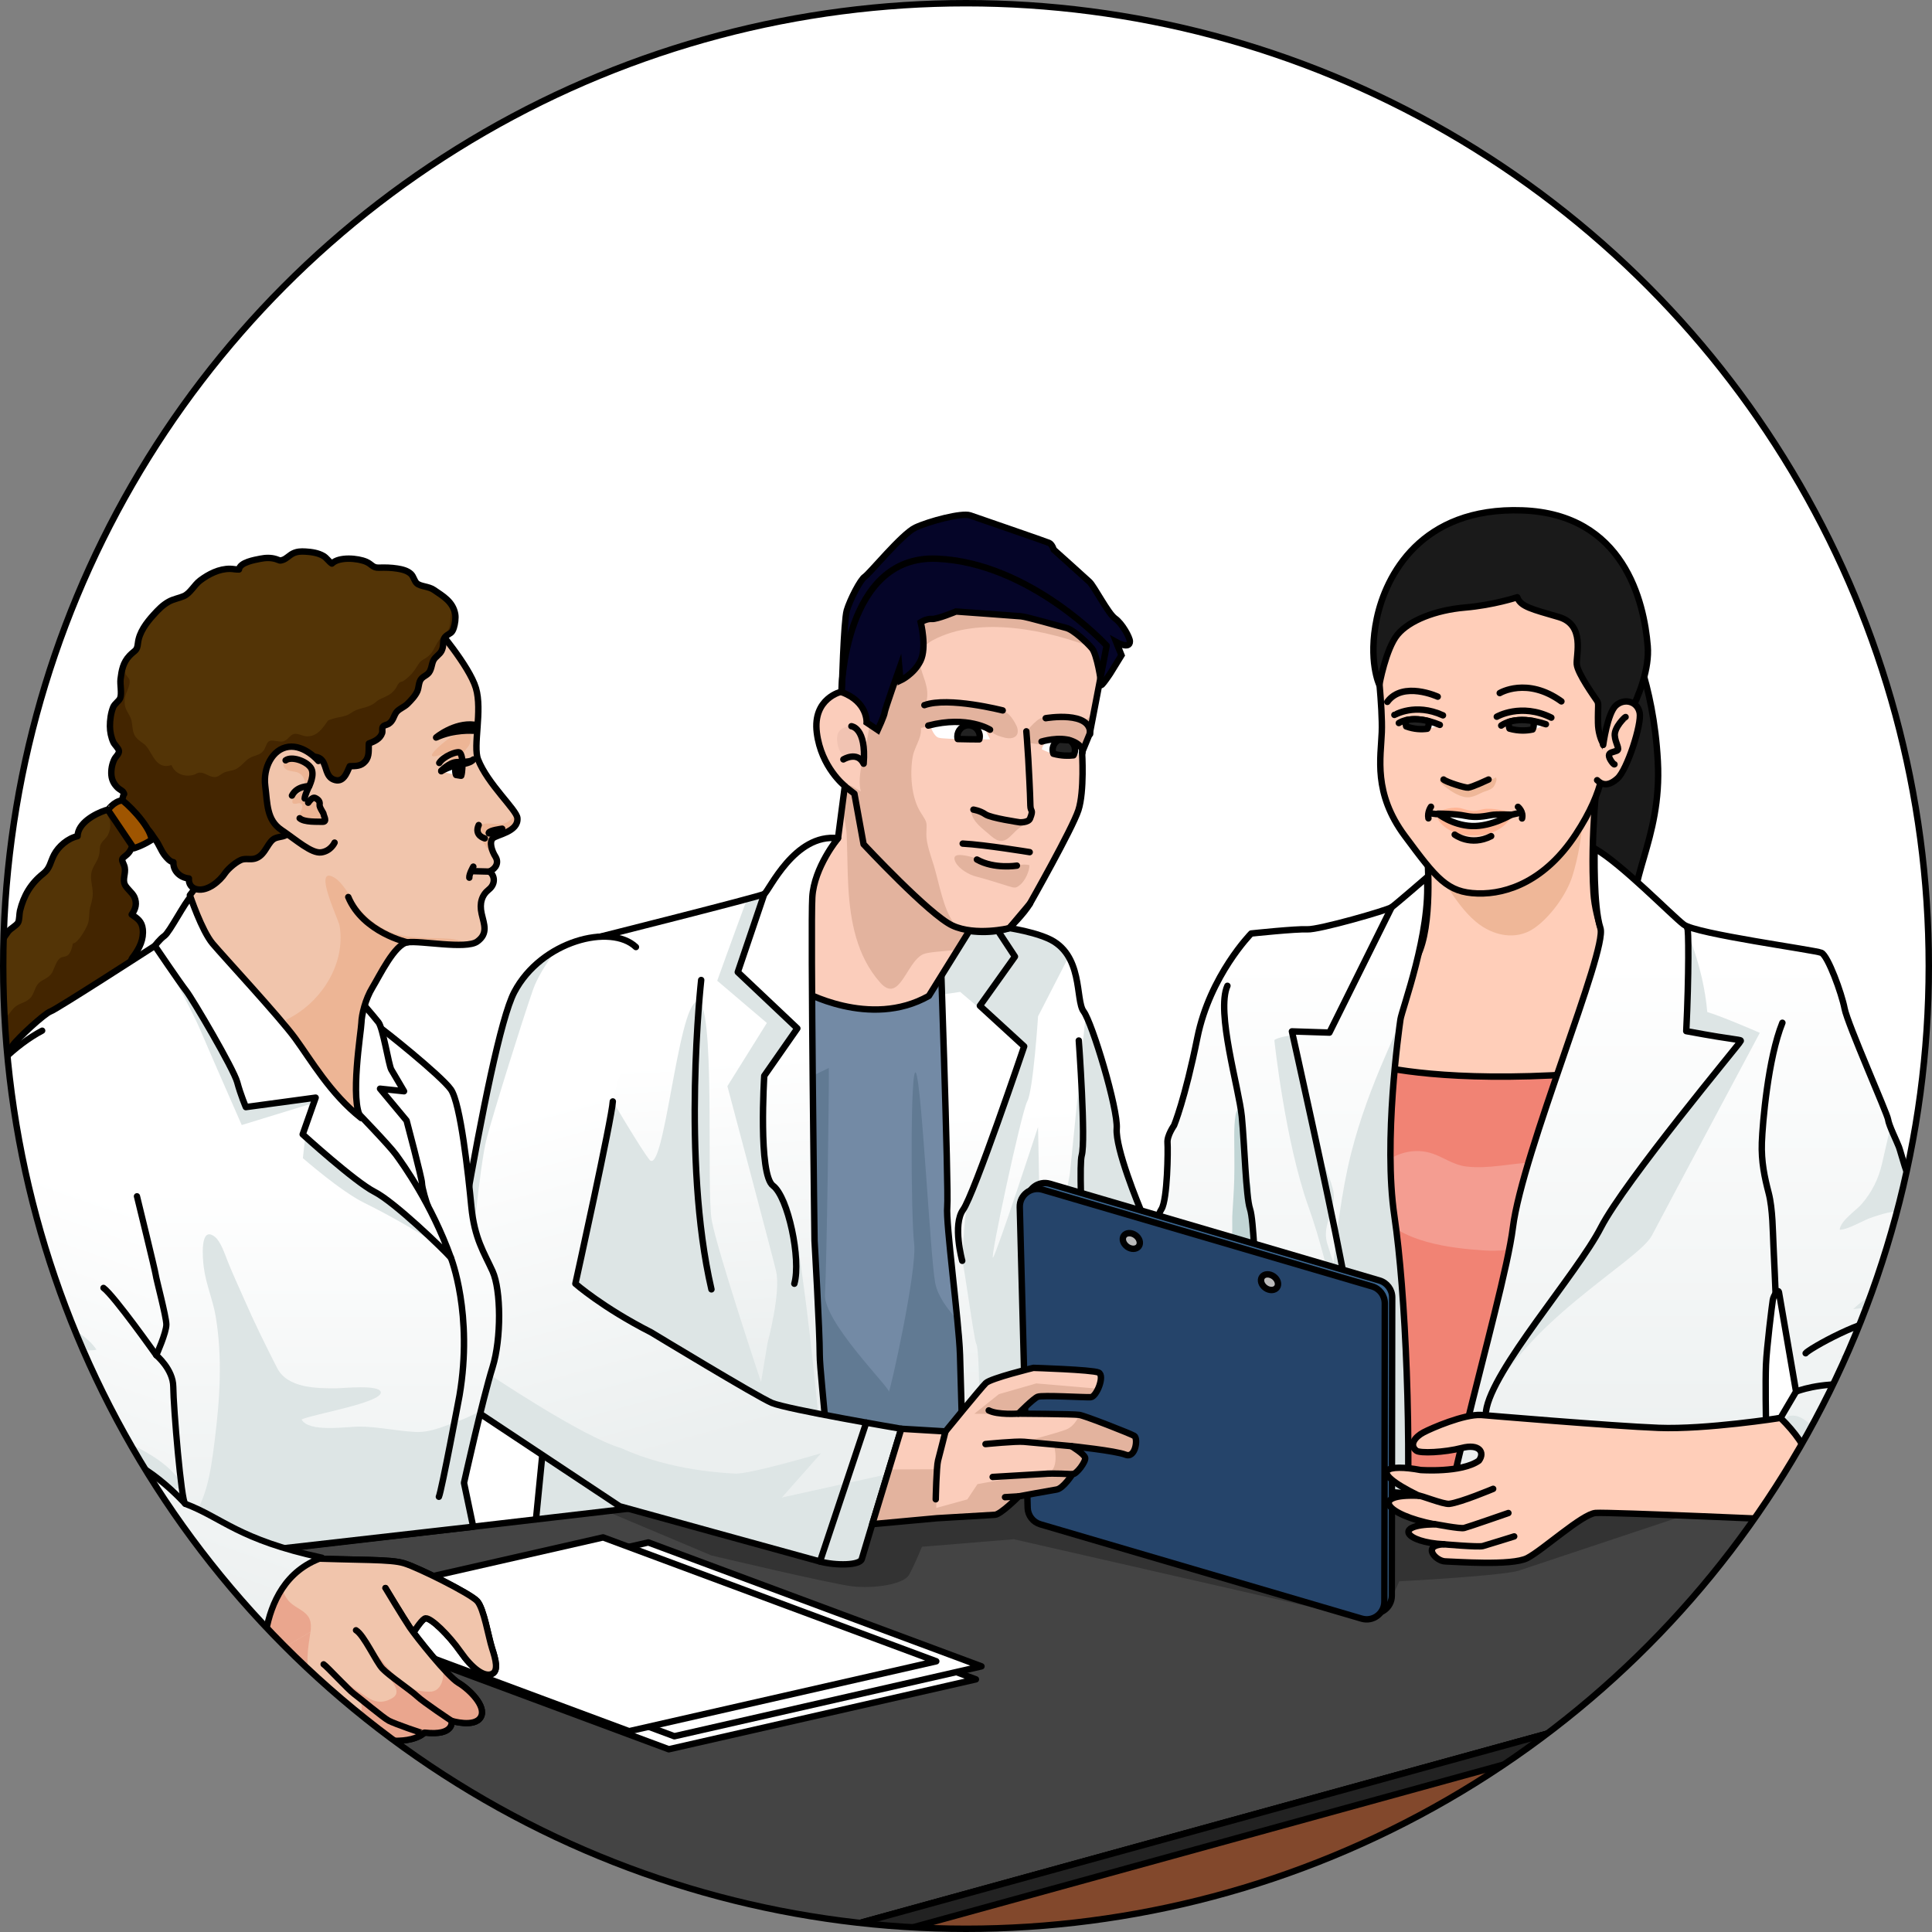 <?xml version="1.0" encoding="utf-8"?>
<!-- Generator: Adobe Illustrator 26.0.1, SVG Export Plug-In . SVG Version: 6.00 Build 0)  -->
<svg version="1.1" id="Camada_1" xmlns="http://www.w3.org/2000/svg" xmlns:xlink="http://www.w3.org/1999/xlink" x="0px" y="0px"
	 width="301px" height="301px" viewBox="0 0 301 301" enable-background="new 0 0 301 301" xml:space="preserve">
<rect x="0" y="0" width="301" height="301" fill="#808080" stroke="none"/>
<g>
	<g>
		<defs>
			<circle id="SVGID_1_" cx="150.5" cy="150.5" r="150"/>
		</defs>
		<clipPath id="SVGID_00000120517788375333270350000012614671549704536760_">
			<use xlink:href="#SVGID_1_"  overflow="visible"/>
		</clipPath>
		<g clip-path="url(#SVGID_00000120517788375333270350000012614671549704536760_)">
			<circle fill="#FFFFFF" cx="150.5" cy="150.5" r="150"/>
			<g>
				<g>
					<g>
						<path fill="#1A1A1A" stroke="#000000" stroke-linecap="round" stroke-linejoin="round" stroke-miterlimit="10" d="
							M253.788,98.592c-0.113,0.339,3.821,7.535,4.494,20.011c0.676,12.477-5.283,18.774-3.37,25.742
							c1.911,6.971-6.969-0.675-6.969-0.675s-6.744-20.234-7.083-20.572c-0.338-0.338,4.272-18.211,4.272-18.211
							s4.495-5.17,4.157-4.722"/>
						<path fill="#FFCEB9" stroke="#000000" stroke-linecap="round" stroke-linejoin="round" stroke-miterlimit="10" d="
							M222.38,133.448c0,0,0.894,10.808-1.584,15.557c-2.479,4.75-17.832,13.014-11.774,28.369
							c6.059,15.354,34.424,16.455,38.969,10.603c4.543-5.854,9.5-21.068,9.362-24.304c-0.136-3.235-8.537-15.906-9.089-24.58
							c-0.548-8.673,0.69-18.864,0.69-18.864L222.38,133.448z"/>
						<path fill="#EFB798" d="M223.577,133.929c-0.554,1.19,1.173,3.12,1.792,4.057c1.332,2.016,2.727,4.084,4.598,5.644
							c2.559,2.139,6.198,2.97,9.069,0.974c2.495-1.731,5.03-5.22,5.942-8.123c0.924-2.943,1.5-6.4,1.642-9.471
							c0.147-3.246-1.254-6.723-4.914-3.781"/>
						<path fill="#F18374" stroke="#000000" stroke-linecap="round" stroke-linejoin="round" stroke-miterlimit="10" d="
							M259.245,247.189c0.321-0.64,6.402-86.979,6.402-86.979l-12.507-7.777c0,0,0.518,7.544-0.168,14.257
							c-21.881,2.222-33.944,0.372-38.452-0.641c0.142-4.284,0.827-7.826,0.827-7.826l0.295-0.376c0,0-8.636,10.555-8.85,11.195
							c-0.028,0.085-0.108,0.345-0.225,0.721l-1.616,1.174c0,0,0.152,1.161,0.381,2.916c-0.886,3.015-1.842,6.464-1.842,7.234
							c0,1.387,1.597,20.578,2.025,21.539c0.426,0.958-10.981,54.159-10.981,54.159s13.325,8.528,31.235,9.273
							c17.913,0.746,35.394-4.372,35.394-4.372S258.929,247.829,259.245,247.189z"/>
						<path fill="#F49D91" d="M238.835,181.089c-3.435,0.163-6.905,1.05-10.351,0.655c-2.265-0.256-3.885-1.728-6.036-2.226
							c-5.394-1.246-11.403,3.914-7.722,9.295c3.252,4.757,11.347,5.664,16.504,6.001c4.511,0.295,8.288-0.813,11.491-4.074
							c1.651-1.677,3.688-4.497,3.135-7.057C245.205,180.66,241.216,180.977,238.835,181.089z"/>
						<path fill="#EC9E30" d="M249.626,257.886c-2.543-4.127-3.989-8.92-6.207-13.252c-4.769-9.316-4.166-20.781-2.037-30.737
							c1.233-5.768,4.309-10.243,6.962-15.406c1.648-3.211,3.008-6.937,4.032-10.391c1.031-3.482,1.406-8.35,4.334-10.905
							c4.014-3.5,4.781,4.499,5.203,7.028c0.928,5.552,1.017,12.024,0.413,17.61c-0.606,5.628-2.741,11.061-3.531,16.703
							c-0.658,4.72-1.484,9.073-1.455,13.864c0.021,3.374,1.194,6.716,2.084,9.963c1.077,3.931,3.797,8.481,2.32,12.651
							c-0.515,1.457-1.809,3.452-2.745,4.724c-0.969,1.318-3.72,2.511-5.381,2.167C251.917,261.556,250.466,259.251,249.626,257.886
							z"/>
						<path fill="#DCE4E4" d="M222.312,136.683c0,0-4.84,4.193-5.496,4.657c-0.65,0.465-11.36,3.54-13.13,3.445
							c-1.769-0.093-8.754,0.651-8.754,0.651s-6.426,6.525-8.382,16.209c-1.956,9.685-3.633,13.69-3.633,13.69
							s-1.117,1.583-1.024,2.701c0.092,1.117-0.002,8.851-0.932,10.339c-0.932,1.491-1.025,3.821-0.932,4.657
							c0.093,0.837-0.464,2.607-0.464,2.607s-3.074,3.822-2.796,5.499c0.278,1.675,0.928,2.979-0.093,3.815
							c-1.025,0.841-1.306,0.653-1.397,1.679c-0.093,1.023-0.188,4.003-0.188,4.003s-3.166,2.05-2.607,3.261
							c0.559,1.211,1.117,1.863,1.117,1.863s-2.049,3.352-1.117,7.077c0.931,3.725,3.074,7.449,3.633,9.501
							c0.559,2.048,1.024,2.978,1.769,3.537c0.744,0.56,9.033,6.945,16.482,1.411c-2.937,5.985-17.458,49.554-15.992,54.408
							c1.468,4.854,20.646,11.099,22.902,6.02c2.257-5.08,16.713-34.723,17.732-54.025c1.016-19.303-0.03-42.465-1.768-54.228
							c-1.735-11.763,0.717-29.052,0.944-30.632C218.413,157.25,222.939,145.358,222.312,136.683z"/>
						
							<linearGradient id="SVGID_00000175319975177692950200000012471786152442519957_" gradientUnits="userSpaceOnUse" x1="264.854" y1="149.799" x2="264.854" y2="234.063">
							<stop  offset="0" style="stop-color:#FFFFFF"/>
							<stop  offset="1" style="stop-color:#EBEFEF"/>
						</linearGradient>
						<path fill="url(#SVGID_00000175319975177692950200000012471786152442519957_)" d="M305.559,219.676
							c0.339-0.677,1.468-2.709,0.114-3.949c-1.355-1.244-3.953-3.388-3.276-5.419c0.679-2.032,2.598-5.984,1.694-7.45
							c-0.903-1.47-4.741-4.967-4.741-4.967s0.902-4.068,0.113-5.986c-0.79-1.918-1.695-1.015-1.579-2.369
							c0.111-1.357,0.903-4.404,0.111-5.08c-0.789-0.677-1.806-4.857-2.144-5.758c-0.34-0.904-1.582-3.387-1.693-4.288
							c-0.114-0.905-6.323-14.903-6.774-17.275c-0.451-2.369-2.595-8.239-3.612-8.689c-1.017-0.452-19.532-2.938-21.451-4.403
							c-1.917-1.468-9.703-9.484-13.881-11.854c0,0-0.225,9.032,0.902,12.418c1.13,3.387-12.17,34.9-13.638,46.641
							c-1.468,11.741-14.489,52.642-12.005,61.672c2.486,9.031,11.915,60.939,17.333,61.732
							c5.419,0.791,51.016-12.203,50.677-16.604c-0.338-4.403-8.617-57.483-8.617-57.483s3.5-1.807,4.405-1.807
							c0.902,0,7.563-0.339,8.126-1.018c0.566-0.675,1.245-1.578,1.92-1.688c0.678-0.114,3.162-1.359,3.162-1.359
							s2.483-2.255,2.143-3.046c-0.337-0.791,1.695-2.145,1.922-3.16c0.225-1.019,1.129-2.487,0.903-4.291
							C305.446,222.387,305.221,220.354,305.559,219.676z M277.403,220.908l-2.269,0.589c0,0-0.11-6.184,0-8.851
							c0.103-2.664,0.958-9.487,1.065-10.128c0.105-0.639,0.851-1.811,0.96-1.174c0.105,0.641,2.662,15.462,2.662,15.462
							L277.403,220.908z"/>
						<path fill="#DDE5E5" d="M305.673,215.727c-1.355-1.244-3.953-3.388-3.276-5.419c0.679-2.032,2.598-5.984,1.694-7.45
							c-0.903-1.47-4.741-4.967-4.741-4.967s0.902-4.068,0.113-5.986c-0.79-1.918-1.695-1.015-1.579-2.369
							c0.111-1.357,0.903-4.404,0.111-5.08c-0.789-0.677-1.806-4.857-2.144-5.758c-0.237-0.626-0.894-1.998-1.323-3.089
							c-0.456,1.901-0.882,3.807-1.321,5.712c-0.547,2.364-1.562,4.394-3.142,6.242c-0.847,0.993-3.374,2.651-3.442,4.032
							c1.479-0.06,3.614-1.497,5.117-1.963c0.928-0.288,3.801-1.357,4.742-0.617c1.69,1.329-2.076,4.994-0.069,6.12
							c0.766,0.429,2.16-0.462,2.419,0.527c0.182,0.681-0.707,1.384-1.092,1.794c-2.569,2.744-6.385,3.91-9.007,6.495
							c4.01-0.335,8.048-1.82,12.111-1.365c2.059,0.229,1.864,0.708,1.715,2.604c-0.175,2.222-1.69,2.689-3.608,3.591
							c-1.888,0.887-3.792,1.05-5.852,1.198c-1.889,0.133-4.992,0.195-6.487,1.472c1.809-0.041,3.747,0.477,5.514,0.827
							c3.046,0.605,4.842,1.832,7.387,3.482c1.395,0.909,3.889,2.074,1.208,2.97c-1.216,0.406-2.422,0.344-3.46,1.249
							c-1.612,1.412-1.264,2.933-1.453,4.833c-0.098,0.967-0.664,2.202-1.909,1.906c-1.59-0.38-2.08-3.664-3.563-3.943
							c-1.016-0.191-0.934,2.102-0.918,2.929c0.023,1.12,0.414,4.08-1.147,4.495c-0.883,0.234-1.113-0.803-1.427-1.488
							c-0.62-1.359-1.058-2.491-2.023-3.651c-1.147-1.377-3.387-4.51-5.475-4.519c-2.395-0.008-0.353,2.705,0.068,3.6
							c0.432,0.922,0.477,1.949,0.674,2.941c0.203,1.024,0.633,2.046,0.79,3.08c0.181,1.204,0.282,3.859-1.55,3.954
							c-0.748,0.036-1.749-0.951-2.459-1.262c-1.211-0.527-2.281-0.71-3.564-0.901c-2.254-0.336-4.589-0.543-6.884-0.309
							c-4.714,0.481-10.008,0.324-14.422,2.241c-2.298,0.997-5.6,3.384-4.711,6.373c0.404,1.366,1.301,1.345,2.465,1.057
							c1.687-0.413,3.214-0.908,5-0.812c1.426,0.076,2.874,0.273,4.282,0.337c2.798,0.126,5.472,0.296,8.047,1.545
							c3.012,1.461,6.47,2.683,9.801,3.053c2.199,0.245,4.59,0.241,6.799,0.086c0.59-0.043,1.175-0.199,1.761-0.275
							c-1.219-2.626-2.351-4.687-2.351-4.687s3.5-1.807,4.405-1.807c0.902,0,7.563-0.339,8.126-1.018
							c0.566-0.675,1.245-1.578,1.92-1.688c0.678-0.114,3.162-1.359,3.162-1.359s2.483-2.255,2.143-3.046
							c-0.337-0.791,1.695-2.145,1.922-3.16c0.225-1.019,1.129-2.487,0.903-4.291c-0.226-1.806-0.452-3.839-0.114-4.517
							C305.898,218.999,307.027,216.967,305.673,215.727z"/>
						<path fill="#DDE5E5" d="M231.512,219.875c2.182-6.074,14.165-21.37,17.896-28.62c3.732-7.25,21.673-28.714,21.778-29.036
							c0.108-0.319-4.208-1.89-8.474-1.569c0.43-8.743,0.718-14.763-0.225-16.305c0,0,2.874,6.01,3.501,13.328
							c2.37,0.696,8.187,3.24,8.187,3.24s-14.657,27.467-16.817,31.579C255.196,196.605,236.321,206.493,231.512,219.875z"/>
						
							<linearGradient id="SVGID_00000133497807627952118840000012354320814069836708_" gradientUnits="userSpaceOnUse" x1="197.306" y1="149.799" x2="197.306" y2="234.063">
							<stop  offset="0" style="stop-color:#FFFFFF"/>
							<stop  offset="1" style="stop-color:#EBEFEF"/>
						</linearGradient>
						<path fill="url(#SVGID_00000133497807627952118840000012354320814069836708_)" d="M222.312,136.683
							c0,0-4.84,4.193-5.496,4.657c-0.65,0.465-11.36,3.54-13.13,3.445c-1.769-0.093-8.754,0.651-8.754,0.651
							s-6.426,6.525-8.382,16.209c-1.956,9.685-3.633,13.69-3.633,13.69s-1.117,1.583-1.024,2.701
							c0.092,1.117-0.002,8.851-0.932,10.339c-0.932,1.491-1.025,3.821-0.932,4.657c0.093,0.837-0.464,2.607-0.464,2.607
							s-3.074,3.822-2.796,5.499c0.278,1.675,0.928,2.979-0.093,3.815c-1.025,0.841-1.306,0.653-1.397,1.679
							c-0.093,1.023-0.188,4.003-0.188,4.003s-3.166,2.05-2.607,3.261c0.559,1.211,1.117,1.863,1.117,1.863
							s-2.049,3.352-1.117,7.077c0.931,3.725,3.074,7.449,3.633,9.501c0.559,2.048,1.024,2.978,1.769,3.537
							c0.744,0.56,9.033,6.945,16.482,1.411c-2.937,5.985-9.484,26.982-8.016,31.836c1.468,4.854,3.387,4.515,5.643-0.564
							c2.257-5.08,12.303-18.179,13.321-37.481c1.016-19.304,2.144-37.366,4.626-48.994c2.485-11.627,8.015-21.674,8.242-23.255
							C218.413,157.25,222.939,145.358,222.312,136.683z"/>
						<path fill="#C1D5D5" d="M185.257,237.678c-0.361,1.068-4.955-2.228-5.744-2.98c-1.674-1.599-1.822-4.482-1.354-6.64
							c0.57-2.651,3.365-5.574,5.722-6.837c1.199-0.645,2.281-1.164,3.605-1.48c0.662-0.159,1.271-0.297,1.95-0.322
							c0.446-0.015,1.002,0.14,1.325-0.167c1.833-1.751-4.439-4.902-5.484-5.32c-1.842-0.738-3.705-0.822-5.682-0.769
							c-0.884,0.022-3.522,1.297-3.862,0.17c0.731-0.716,1.937-1.047,2.917-1.304c1.634-0.429,3.019-0.839,4.723-0.839
							c0.407,0,3.126,0.457,3.349,0.159c0.298-0.396-1.024-1.213-1.374-1.384c0.958-0.164,2.353-0.508,1.612-1.859
							c-0.603-1.105-2.314-1.868-3.252-2.664c-0.675-0.573-1.155-1.215-1.599-1.974c1.844-0.506,3.722,0.073,5.55,0.435
							c1.089,0.215,3.758,1.361,4.631,0.331c1.336-1.579-2.428-3.13-3.183-3.954c-1.006-1.09-2.108-2.798-2.479-4.242
							c0.897,0.405,1.95,1.544,3.072,1.279c1.208-0.29,1.841-2.579,2.075-3.615c0.346-1.517,0.136-3.146,0.234-4.695
							c0.108-1.752,0.233-3.502,0.28-5.253c0.061-2.275,0-4.562-0.002-6.836c0-0.542,0.016-4.754,0.84-3.906
							c0.436,0.45,0.318,2.259,0.382,2.855c0.14,1.246,0.248,2.394,0.469,3.626c0.157,0.865,0.141,1.744,0.279,2.614
							c0.16,1.024,0.542,1.968,0.605,3.023c0.112,1.824-0.028,3.473,0.25,5.249c0.453,2.84,0.766,5.699,1.202,8.54
							c0.467,3.037,0.824,6.087,1.023,9.153c0.102,1.588,0.24,3.224,0.177,4.819c-0.052,1.324,0.28,2.583,0.314,3.919
							c0.056,2.063-0.198,4.117-0.398,6.161c-0.126,1.316-0.091,2.548-0.426,3.839c-0.521,2.016-0.666,4.291-2.388,5.662
							c-1.692,1.346-3.079,3.639-5.5,3.665"/>
						<path fill="#DDE5E5" d="M198.545,162.091c0,0,1.674,15.777,5.318,25.943c3.644,10.163,5.348,22.672,8.461,30.337
							c3.114,7.663,5.771,14.175,5.689,13.649c-0.517-3.303-0.49-6.678-1.301-9.962c-0.522-2.114-1.698-4.119-2.5-6.16
							c-1.328-3.363-2.442-6.848-3.371-10.306c-1.077-4.03-2.914-7.909-4.073-11.898c-0.931-3.198,1.778-5.403,0.85-8.61
							c-1.136-3.922-3.116-6.891-3.399-11.036c-0.158-2.319-2.137-6.983-2.129-9.307c0.005-0.67,0.255-2.81-0.346-3.309
							C201.33,161.09,198.511,161.781,198.545,162.091z"/>
						<path fill="none" stroke="#000000" stroke-linecap="round" stroke-linejoin="round" stroke-miterlimit="10" d="
							M222.312,136.683c0,0-4.84,4.193-5.496,4.657c-0.65,0.465-11.36,3.54-13.13,3.445c-1.769-0.093-8.754,0.651-8.754,0.651
							s-6.426,6.525-8.382,16.209c-1.956,9.685-3.633,13.69-3.633,13.69s-1.117,1.583-1.024,2.701
							c0.092,1.117-0.002,8.851-0.932,10.339c-0.932,1.491-1.025,3.821-0.932,4.657c0.093,0.837-0.464,2.607-0.464,2.607
							s-3.074,3.822-2.796,5.499c0.278,1.675,0.928,2.979-0.093,3.815c-1.025,0.841-1.306,0.653-1.397,1.679
							c-0.093,1.023-0.188,4.003-0.188,4.003s-3.166,2.05-2.607,3.261c0.559,1.211,1.117,1.863,1.117,1.863
							s-2.049,3.352-1.117,7.077c0.931,3.725,3.074,7.449,3.633,9.501c0.559,2.048,1.024,2.978,1.769,3.537
							c0.744,0.56,9.033,6.945,16.482,1.411c-2.937,5.985-17.458,49.554-15.992,54.408c1.468,4.854,20.646,11.099,22.902,6.02
							c2.257-5.08,16.713-34.723,17.732-54.025c1.016-19.303-0.03-42.465-1.768-54.228c-1.735-11.763,0.717-29.052,0.944-30.632
							C218.413,157.25,222.939,145.358,222.312,136.683z"/>
						<path fill="none" stroke="#000000" stroke-linecap="round" stroke-linejoin="round" stroke-miterlimit="10" d="
							M196.133,229.171c0,0,1.811-15.777,1.597-17.909c-0.214-2.131-0.851-8.315-1.597-10.767
							c-0.749-2.453-0.749-10.237-1.388-12.155c-0.637-1.918-0.851-10.021-1.278-14.391c-0.426-4.373-4.051-16.312-2.239-20.363"/>
						<path fill="none" stroke="#000000" stroke-linecap="round" stroke-linejoin="round" stroke-miterlimit="10" d="
							M216.816,141.34l-9.696,19.536l-5.842-0.189c0,0,5.673,25.452,7.591,35.475c1.921,10.02,5.125,25.667,5.444,28.329
							c0.32,2.666,0.504,10.339,0.504,10.339"/>
						<path fill="none" stroke="#000000" stroke-linecap="round" stroke-linejoin="round" stroke-miterlimit="10" d="
							M262.873,144.632c0.213-0.321,0.269,7.275-0.161,16.018c8.474,1.569,8.583,1.25,8.474,1.569
							c-0.105,0.322-18.046,21.786-21.778,29.036c-3.731,7.25-17.043,22.224-17.896,28.62"/>
						<path fill="none" stroke="#000000" stroke-linecap="round" stroke-linejoin="round" stroke-miterlimit="10" d="
							M305.559,219.676c0.339-0.677,1.468-2.709,0.114-3.949c-1.355-1.244-3.953-3.388-3.276-5.419
							c0.679-2.032,2.598-5.984,1.694-7.45c-0.903-1.47-4.741-4.967-4.741-4.967s0.902-4.068,0.113-5.986
							c-0.79-1.918-1.695-1.015-1.579-2.369c0.111-1.357,0.903-4.404,0.111-5.08c-0.789-0.677-1.806-4.857-2.144-5.758
							c-0.34-0.904-1.582-3.387-1.693-4.288c-0.114-0.905-6.323-14.903-6.774-17.275c-0.451-2.369-2.595-8.239-3.612-8.689
							c-1.017-0.452-19.532-2.938-21.451-4.403c-1.917-1.468-9.703-9.484-13.881-11.854c0,0-0.225,9.032,0.902,12.418
							c1.13,3.387-12.17,34.9-13.638,46.641c-1.468,11.741-14.489,52.642-12.005,61.672c2.486,9.031,11.915,60.939,17.333,61.732
							c5.419,0.791,51.016-12.203,50.677-16.604c-0.338-4.403-8.617-57.483-8.617-57.483s3.5-1.807,4.405-1.807
							c0.902,0,7.563-0.339,8.126-1.018c0.566-0.675,1.245-1.578,1.92-1.688c0.678-0.114,3.162-1.359,3.162-1.359
							s2.483-2.255,2.143-3.046c-0.337-0.791,1.695-2.145,1.922-3.16c0.225-1.019,1.129-2.487,0.903-4.291
							C305.446,222.387,305.221,220.354,305.559,219.676z M277.403,220.908l-2.269,0.589c0,0-0.11-6.184,0-8.851
							c0.103-2.664,0.958-9.487,1.065-10.128c0.105-0.639,0.851-1.811,0.96-1.174c0.105,0.641,2.662,15.462,2.662,15.462
							L277.403,220.908z"/>
						<path fill="none" stroke="#000000" stroke-linecap="round" stroke-linejoin="round" stroke-miterlimit="10" d="
							M276.624,201.345c0,0-0.214-5.221-0.321-7.247c-0.105-2.025-0.105-5.758-0.745-8.21c-0.641-2.451-1.172-4.903-1.067-7.888
							c0.109-2.983,0.96-13.114,3.2-18.657"/>
						<path fill="none" stroke="#000000" stroke-linecap="round" stroke-linejoin="round" stroke-miterlimit="10" d="
							M279.822,216.806c0,0,3.625-1.493,9.171-1.067c5.542,0.427,11.939,1.708,13.75,3.305"/>
						<path fill="none" stroke="#000000" stroke-linecap="round" stroke-linejoin="round" stroke-miterlimit="10" d="
							M281.317,210.834c0.426-0.637,9.487-5.756,12.898-5.328c3.412,0.427,7.783-1.6,7.888-2.025"/>
						<path fill="none" stroke="#000000" stroke-linecap="round" stroke-linejoin="round" stroke-miterlimit="10" d="
							M287.179,217.019c0.428,0.428,8.316,1.385,7.888,10.343"/>
						<path fill="none" stroke="#000000" stroke-linecap="round" stroke-linejoin="round" stroke-miterlimit="10" d="
							M278.437,238.339c0,0-0.213,2.239,0.32,2.239c0.535,0,4.336-0.017,4.336-0.017"/>
						<path fill="none" stroke="#000000" stroke-linecap="round" stroke-linejoin="round" stroke-miterlimit="10" d="
							M196.979,221.475c-0.135,0.198-3.272-5.074-5.944-6.476c-2.668-1.401-9.41-2.936-11.079-2.936"/>
						<path fill="none" stroke="#000000" stroke-linecap="round" stroke-linejoin="round" stroke-miterlimit="10" d="
							M194.374,214.665c0,0-5.075-6.743-8.679-8.342c-3.603-1.602-5.873-3.272-5.873-3.272"/>
						<path fill="#FFCEB9" stroke="#000000" stroke-linecap="round" stroke-linejoin="round" stroke-miterlimit="10" d="
							M214.487,102.388c0,0,0.935,7.75,0.791,11.694c-0.144,3.946-1.363,9.471,3.586,16.144c4.952,6.672,6.602,8.826,11.337,8.97
							c4.738,0.143,10.62-2.081,15.285-9.184c4.664-7.105,4.519-11.122,4.951-15.715c0.429-4.59-1.291-18.511-1.291-18.511
							s-10.477-7.604-10.549-7.967c-0.069-0.356-13.49,1.651-13.49,1.651s-10.978,6.46-10.763,13.276"/>
						<path fill="none" stroke="#000000" stroke-linecap="round" stroke-linejoin="round" stroke-miterlimit="10" d="
							M236.494,125.703c0,0,0.899,0.712,0.639,1.813"/>
						<path fill="none" stroke="#000000" stroke-linecap="round" stroke-linejoin="round" stroke-miterlimit="10" d="
							M222.942,125.688c0,0-0.594,0.836-0.398,1.807"/>
						
							<line fill="none" stroke="#000000" stroke-linecap="round" stroke-linejoin="round" stroke-miterlimit="10" x1="224.072" y1="126.87" x2="222.689" y2="126.693"/>
						
							<line fill="none" stroke="#000000" stroke-linecap="round" stroke-linejoin="round" stroke-miterlimit="10" x1="235.192" y1="127.001" x2="236.997" y2="126.592"/>
						<path fill="#EFB798" d="M224.707,121.41c-0.17-0.031-0.311-0.009-0.382,0.118c-0.18,0.316,0.71,0.952,0.898,1.097
							c0.934,0.733,2.529,1.776,3.781,1.567c1.023-0.172,1.535-0.61,2.313-0.878c0.52-0.178,1.174-0.37,1.467-0.854
							c0.173-0.288,0.564-1.055,0.255-1.357c-0.49,0.416-1.124,0.377-1.707,0.508c-0.665,0.15-1.355,0.525-1.965,0.829
							c-0.435,0.217-1.361,0.34-2.115,0.072c-0.448-0.159-1.008-0.235-1.405-0.507C225.691,121.896,225.117,121.489,224.707,121.41z
							"/>
						<path fill="none" stroke="#000000" stroke-linecap="round" stroke-linejoin="round" stroke-miterlimit="10" d="
							M216.139,109.348c2.441-3.302,7.853-0.81,7.853-0.81"/>
						<path fill="none" stroke="#000000" stroke-linecap="round" stroke-linejoin="round" stroke-miterlimit="10" d="
							M233.655,107.98c0,0,4.227-2.579,9.609,1.295"/>
						<path fill="#FFFFFF" d="M217.933,112.648c0,0,2.081-1.508,6.389,0.287C224.321,112.935,221.447,114.616,217.933,112.648z"/>
						<path fill="#FFFFFF" stroke="#000000" stroke-linecap="round" stroke-linejoin="round" stroke-miterlimit="10" d="
							M217.933,112.648c0,0,2.081-1.508,6.389,0.287"/>
						<path fill="#222222" stroke="#000000" stroke-linecap="round" stroke-linejoin="round" stroke-miterlimit="10" d="
							M222.369,113.537c0.134-0.243,0.217-0.514,0.217-0.81c0-0.132-0.018-0.262-0.049-0.388c-1.526-0.381-2.667-0.317-3.432-0.146
							c-0.059,0.171-0.096,0.347-0.096,0.534c0,0.156,0.026,0.298,0.067,0.443C220.341,113.634,221.48,113.662,222.369,113.537z"/>
						<path fill="#FFFFFF" d="M233.887,113.042c0,0,2.138-1.807,6.96-0.207C240.847,112.834,237.866,114.895,233.887,113.042z"/>
						<path fill="#FFFFFF" stroke="#000000" stroke-linecap="round" stroke-linejoin="round" stroke-miterlimit="10" d="
							M233.887,113.042c0,0,2.138-1.807,6.96-0.207"/>
						<path fill="#222222" stroke="#000000" stroke-linecap="round" stroke-linejoin="round" stroke-miterlimit="10" d="
							M238.78,113.649c0.126-0.274,0.196-0.578,0.172-0.898c-0.012-0.146-0.043-0.286-0.086-0.418
							c-1.688-0.291-2.926-0.129-3.74,0.121c-0.049,0.187-0.076,0.382-0.06,0.587c0.011,0.167,0.053,0.323,0.105,0.474
							C236.584,113.914,237.822,113.856,238.78,113.649z"/>
						<path fill="none" stroke="#000000" stroke-linecap="round" stroke-linejoin="round" stroke-miterlimit="10" d="
							M217.242,111.379c0.107,0,3.197-1.92,7.569,0.069"/>
						<path fill="none" stroke="#000000" stroke-linecap="round" stroke-linejoin="round" stroke-miterlimit="10" d="
							M233.196,111.661c0,0,3.771-2.203,8.497,0.144"/>
						<path fill="#FFB494" d="M223.699,126.651c0.89-0.503,2.731-1.067,4.045-0.695c1.907,0.542,1.872,0.438,3.272,0.13
							c1.401-0.312,3.883,0.306,4.688,0.644c-0.658,1.663-2.68,3.527-6.275,3.441C225.252,130.068,223.828,127.792,223.699,126.651z
							"/>
						<path fill="none" stroke="#000000" stroke-linecap="round" stroke-linejoin="round" stroke-miterlimit="10" d="
							M224.905,121.445c0.434,0.403,3.375,1.329,3.829,1.265c0.73-0.102,2.9-1.146,3.181-1.263"/>
						<path fill="#1A1A1A" d="M236.389,93.047c0,0-3.655,1.22-8.18,1.61c-4.524,0.391-8.658,2-10.485,4.22
							c-1.828,2.219-2.829,7.829-2.829,7.829s-1.785-3.739-0.391-10.354c1.392-6.613,6.831-17.402,22.669-16.836
							c15.837,0.564,18.968,14.228,19.534,21.145c0.565,6.917-6.22,16.361-6.22,16.361s-1.48-1.609-1.524-4.392
							c-0.041-2.788,0.175-2.959-0.173-3.482c-0.349-0.523-3.003-4.221-3.133-5.656c-0.131-1.436,1.349-6.136-2.784-7.355
							C238.74,94.919,236.868,94.524,236.389,93.047z"/>
						<path fill="none" stroke="#000000" stroke-linecap="round" stroke-linejoin="round" stroke-miterlimit="10" d="
							M236.389,93.047c0,0-3.655,1.22-8.18,1.61c-4.524,0.391-8.658,2-10.485,4.22c-1.828,2.219-2.829,7.829-2.829,7.829
							s-1.785-3.739-0.391-10.354c1.392-6.613,6.831-17.402,22.669-16.836c15.837,0.564,18.968,14.228,19.534,21.145
							c0.565,6.917-6.22,16.361-6.22,16.361s-1.48-1.609-1.524-4.392c-0.041-2.788,0.175-2.959-0.173-3.482
							c-0.349-0.523-3.003-4.221-3.133-5.656c-0.131-1.436,1.349-6.136-2.784-7.355C238.74,94.919,236.868,94.524,236.389,93.047z"
							/>
						<g>
							<path fill="#FFCEB9" d="M249.77,116.06c0,0,0.667-4.979,2-6.156c1.331-1.175,3.334-0.629,3.687,1.137
								c0.35,1.765-1.962,8.901-3.454,10.236c-1.487,1.333-2.467,0.981-3.174,0.273"/>
							<path fill="none" stroke="#000000" stroke-linecap="round" stroke-linejoin="round" stroke-miterlimit="10" d="
								M249.77,116.06c0,0,0.667-4.979,2-6.156c1.331-1.175,3.334-0.629,3.687,1.137c0.35,1.765-1.962,8.901-3.454,10.236
								c-1.487,1.333-2.467,0.981-3.174,0.273"/>
							<path fill="none" stroke="#000000" stroke-linecap="round" stroke-linejoin="round" stroke-miterlimit="10" d="
								M253.26,111.709c-0.119,0-1.765,1.607-1.686,2.862c0.077,1.256,0.9,2.155,0.312,2.393c-0.586,0.238-1.215,0.238-1.215,0.745
								c0,0.51,0.743,1.45,0.86,1.372"/>
						</g>
						<path fill="none" stroke="#000000" stroke-linecap="round" stroke-linejoin="round" stroke-miterlimit="10" d="
							M226.638,130.03c0,0,2.461,1.896,5.681,0.238"/>
						<path fill="#FFFFFF" stroke="#000000" stroke-linecap="round" stroke-linejoin="round" stroke-miterlimit="10" d="
							M224.021,126.766c0.09,0,2.634-0.015,4.293,0.338c1.662,0.353,3.145,0.034,4.011-0.124c0.866-0.159,3.144-0.055,3.144-0.055
							s-3.127,1.891-6.183,1.768C226.231,128.569,224.021,126.766,224.021,126.766z"/>
					</g>
				</g>
				<path fill="#FFCEB9" stroke="#000000" stroke-linecap="round" stroke-linejoin="round" stroke-miterlimit="10" d="
					M180.329,218.894c0,0-3.078,3.747-3.152,5.268c-0.074,1.52,0.172,11.831,0.874,12.816c0.703,0.986,3.495,4.204,6.215,5.834
					c2.719,1.629,3.771,2.616,4.888,2.053c0.765-0.386,0.535-1.913,0.535-1.913s2.477,0.795,2.733-0.322
					c0.255-1.115-0.136-2.129-0.136-2.129s1.675,0.291,2.15-1.1c0.419-1.225-1.133-2.437-1.133-2.437s1.488,0.142,1.331-1.542
					c-0.158-1.685-3.069-3.283-3.91-3.833c-0.84-0.548-6.866-4.618-7.309-5.221c-0.443-0.604-2.018-9.022-2.018-9.022
					L180.329,218.894z"/>
				<path fill="none" stroke="#000000" stroke-linecap="round" stroke-linejoin="round" stroke-miterlimit="10" d="M189.689,242.952
					c0,0-3.399-1.172-5.826-2.795c-2.428-1.623-3.69-3.468-3.69-3.468"/>
				<path fill="none" stroke="#000000" stroke-linecap="round" stroke-linejoin="round" stroke-miterlimit="10" d="M192.285,240.501
					c0,0-2.945-0.837-5.187-1.901c-2.76-1.31-5.808-5.259-5.808-5.259"/>
				<path fill="none" stroke="#000000" stroke-linecap="round" stroke-linejoin="round" stroke-miterlimit="10" d="M193.135,236.922
					c0,0-2.284-1.043-4.667-2.231c-2.767-1.378-7.178-6.301-7.178-6.301"/>
			</g>
			<g>
				<g>
					<path fill="#E3B39E" d="M132.417,124.729c0,0,2.587,4.929,6.382,2.574C138.799,127.302,135.398,127.995,132.417,124.729z"/>
					<polygon fill="#738AA5" points="112.162,148.804 153.826,148.729 158.043,251.458 146.549,263.55 109.582,262.285 					"/>
					<path fill="#617A93" d="M148.579,297.884l10.44-10.984l-7.552-119.719l0.012,40.606c0,0-5.011-3.95-5.774-7.886
						c-0.764-3.936-2.094-30.929-2.997-32.733c-0.903-1.805-0.802,22.342-0.288,26.558c0.515,4.216-3.898,23.851-3.945,23.058
						c-0.047-0.794-10.228-10.906-9.949-15.169c0.279-4.263,0.677-33.914,0.599-35.236l-7.996,3.923
						c0.413-0.707-3.554,105.798-5.278,126.462L148.579,297.884z"/>
					<g>
						
							<linearGradient id="SVGID_00000120541948539319783250000018082863062466789512_" gradientUnits="userSpaceOnUse" x1="339.57" y1="244.997" x2="339.57" y2="292.957" gradientTransform="matrix(0.998 -0.059 0.059 0.998 -192.335 -51.727)">
							<stop  offset="0" style="stop-color:#FFFFFF"/>
							<stop  offset="1" style="stop-color:#EBEFEF"/>
						</linearGradient>
						<path fill="url(#SVGID_00000120541948539319783250000018082863062466789512_)" d="M146.381,143.61
							c0,0,1.459,41.927,1.197,44.39c-0.262,2.463,2.261,18.494,2.328,21.224c0.169,6.945,1.595,69.273,1.428,69.894
							c-0.167,0.622,13.895,10.804,13.895,10.804l-1.145-74.549l13.077-6.484c0,0,1.585-18.041,0.879-19.631
							c-0.706-1.59-4.283-10.352-4.057-13.425c0.226-3.073-3.831-16.497-5.158-18.254c-1.328-1.757,0.028-8.968-5.595-11.393
							S146.381,143.61,146.381,143.61z"/>
						<path fill="#DDE5E5" d="M178.041,189.258c-0.706-1.59-4.283-10.352-4.057-13.425c0.211-2.859-3.287-14.679-4.844-17.722
							c-0.891,9.096-2.283,23.251-2.469,24.783c-0.276,2.275-4.424,18.95-4.424,18.95l-0.525-26.256c0,0-6.435,19.684-7.012,20.335
							c-0.578,0.65,4.411-22.646,5.338-24.343c0.926-1.698,1.681-13.243,1.681-13.243l4.756-9.256
							c-0.692-1.184-1.701-2.225-3.254-2.894c-5.623-2.425-16.849-2.577-16.849-2.577s0.169,4.846,0.381,11.337l2.831-0.411
							l9.969,8.485c0,0-7.449,21.893-8.479,23.668c-0.7,1.206-0.884,4.608-1.171,9.738c0.366,1.123,1.826,12.324,2.196,12.966
							c1.364,2.367-0.607,69.103-0.774,69.725c-0.167,0.622,13.896,10.804,13.896,10.804l-1.145-74.549l13.077-6.484
							C177.162,208.889,178.747,190.848,178.041,189.258z"/>
						<path fill="none" stroke="#000000" stroke-linecap="round" stroke-linejoin="round" stroke-miterlimit="10" d="
							M146.381,143.61c0,0,1.459,41.927,1.197,44.39c-0.262,2.463,1.819,17.836,1.989,23.088c0.088,2.73,1.934,67.409,1.767,68.031
							c-0.167,0.622,13.895,10.804,13.895,10.804l-1.145-74.549l13.077-6.484c0,0,1.585-18.041,0.879-19.631
							c-0.706-1.59-4.283-10.352-4.057-13.425c0.226-3.073-3.831-16.497-5.158-18.254c-1.328-1.757,0.028-8.968-5.595-11.393
							S146.381,143.61,146.381,143.61z"/>
						<path fill="none" stroke="#000000" stroke-linecap="round" stroke-linejoin="round" stroke-miterlimit="10" d="
							M168.074,162.111c0,0,1.128,15.637,0.448,17.921c-0.681,2.284,1.062,31.753,1.062,31.753"/>
						<path fill="none" stroke="#000000" stroke-linecap="round" stroke-linejoin="round" stroke-miterlimit="10" d="
							M154.762,143.93l3.361,5.104l-5.461,7.665l6.9,6.322c0,0-7.812,23.1-9.509,25.444c-1.697,2.344-0.141,7.962-0.141,7.962"/>
					</g>
					<g>
						<path fill="#FBCDBB" d="M151.005,145.043c3.747,0.514,6.237-0.441,6.237-0.441s2.294-2.238,3.199-3.793
							c0,0,6.612-11.655,7.571-14.587c0.959-2.932,0.572-9.01,0.572-9.01l1.196-2.916l2.633-13.704c0,0-11.85-12.928-26.434-13.547
							c-14.583-0.628-14.887,20.714-14.887,20.714s-4.511,0.991-3.834,6.395c0.676,5.412,4.367,8.302,4.367,8.302l-1.067,8.141
							c0,0-7.159,8.468-6.433,12.165l0.815,11.567c0,0,10.558,6.055,19.778,0.828L151.005,145.043"/>
						<path fill="#E3B39E" d="M158.841,128.404c-2.317-0.254-5.262-2.768-7.573-2.056c0.281,1.797,1.797,2.697,3.089,3.86
							c2.492,2.219,3.111-0.716,5.222-1.706"/>
						<path fill="#E3B39E" d="M144.307,109.514c-0.453-0.176-0.843-0.463-1.285-0.646c-2.165-0.921-4.005,4.153-1.773,4.67
							c1.138,0.267,2.521-0.203,3.626-0.466c0.629-0.148,1.25-0.251,1.874-0.372c1.37-0.252,3.015-0.813,4.372-0.285
							c1.2,0.478,2.441,0.795,3.419,1.655c0.538,0.473,1.403,0.718,2.097,0.884c0.525,0.122,1.178,0.116,1.609-0.254
							c0.451-0.384,0.356-1.125,0.124-1.618c-0.266-0.572-0.617-1.129-1.036-1.603c-0.836-0.949-2.203-1.037-3.358-1.251
							c-1.316-0.247-2.686-0.372-3.98-0.643c-1.16-0.242-2.27-0.2-3.463-0.08C145.739,109.592,145.092,109.802,144.307,109.514z"/>
						<path fill="#E3B39E" d="M170.26,111.176c-0.194,1.406-0.324,5.396-1.998,6.1c-0.87,0.36-2.716-0.542-3.538-0.771
							c-1.212-0.332-2.457-0.495-3.711-0.658c-2.607-0.351-0.877-2.38,0.518-3.566c1.583-1.342,4.078-0.41,5.977-0.134
							c1.17,0.17,1.624,0.282,2.361-0.623c0.737-0.895,1.395-2.574,1.13-3.725"/>
						<path fill="#E3B39E" d="M153.293,133.998c-0.865-0.061-5.59-1.961-4.41,0.353c0.546,1.053,2.144,1.957,3.173,2.207
							c1.766,0.441,3.368,0.995,5.13,1.527c0.943,0.284,1.095,0.315,1.786-0.265c0.721-0.603,1.424-2.083,1.413-3.022
							c-1.163-0.353-2.321,0.344-3.464-0.015"/>
						<path fill="#F1C3B2" d="M134.37,118.617c-0.774-0.37-1.474-0.674-2.315-0.842c-0.348-0.069-0.684-0.099-0.914-0.354
							c-0.655-0.683-0.979-2.505-0.498-3.345c0.466-0.806,1.927-1.238,2.485-0.393c0.279,0.418,0.57,0.947,0.732,1.412
							c0.332,0.94,0.69,2.215,0.71,3.22"/>
						<g>
							<path fill="#E3B39E" d="M172.413,100.593c0,0-6.077-6.628-14.883-10.619c-0.097-0.023-0.197-0.047-0.29-0.07
								c-4.369-1.066-9.32-1.537-13.35,0.571c-3.821,1.993-5.02,4.43-5.979,8.566c-1.173,5.034-1.836,10.297-2.673,15.435
								c-0.402,2.516-1.785,6.342-1.124,8.82c-0.462-0.241-0.886-0.543-1.336-0.801c-0.119-0.072-1.226-0.426-1.242-0.318
								c-0.009,0.061-0.015,0.124-0.023,0.186c0.067,0.057,0.112,0.094,0.112,0.094l-0.307,1.961
								c-0.03,0.723-0.014,1.447,0.078,2.143c0.151,1.18,0.467,2.357,0.514,3.549c0.122,2.703,0.104,5.422,0.255,8.119
								c0.314,5.314,1.312,10.718,4.945,14.832c3.079,3.49,4.118-3.346,6.784-4.421c0.814-0.327,3.018-0.415,5.291-0.67l1.77-2.847
								c-0.986-0.155-1.863-0.552-2.44-1.402c-1.585-2.318-2.19-6.065-2.993-8.765c-0.516-1.702-1.233-3.543-1.196-5.064
								c0.03-1.853,0.252-1.545-0.858-3.269c-1.494-2.313-1.732-6.063-1.27-8.736c0.312-1.766,1.852-3.381,1.081-5.222
								c-0.3-0.724-0.801-1.008-0.683-1.883c0.104-0.849,0.818-1.775,1.743-1.493c0.543-2.285-0.684-3.842-1.014-5.876
								c-0.394-2.539,1.488-3.535,3.434-4.338c7.517-3.075,18.129-0.525,25.441,2.617L172.413,100.593z"/>
						</g>
						<path fill="#FFFFFF" d="M152.64,112.847c0,0-2.029-0.525-3.065-0.675c-1.035-0.15-4.705,0.678-4.705,0.678
							s0.492,1.809,1.361,2.082c0.861,0.281,8.026,0.264,8.026,0.264l-0.933-1.873"/>
						<path fill="#222222" stroke="#000000" stroke-linecap="round" stroke-linejoin="round" stroke-miterlimit="10" d="
							M152.642,114.739c0-0.963-0.78-1.743-1.743-1.743s-1.743,0.78-1.743,1.743c0,0.139,0.02,0.272,0.051,0.402
							c1.142,0.031,2.395,0.045,3.368,0.051C152.615,115.047,152.642,114.897,152.642,114.739z"/>
						<path fill="#FFFFFF" d="M168.467,116.497c0,0-0.592-0.61-0.969-1.116l-3.222-0.164c0,0-1.662-0.011-1.959,1.527
							c3.297,1.675,6.001,0.715,6.001,0.715"/>
						<path fill="#222222" stroke="#000000" stroke-linecap="round" stroke-linejoin="round" stroke-miterlimit="10" d="
							M167.253,117.678c0.141-0.252,0.228-0.538,0.228-0.847c0-0.638-0.347-1.19-0.858-1.494l-1.617-0.083
							c-0.595,0.277-1.01,0.877-1.01,1.577c0,0.213,0.044,0.415,0.114,0.604C165.397,117.782,166.499,117.768,167.253,117.678z"/>
						<path fill="#050528" stroke="#000000" stroke-miterlimit="10" d="M135.018,112.569l1.734,1.162c0,0,1.035-2.25,1.08-2.749
							c0.045-0.499,2.286-6.813,2.286-6.813l0.163,1.854c0,0,2.099-0.973,3.13-3.067c1.019-2.077,0.036-6.008,0.036-6.008
							s0.894-0.588,1.72-0.514c0.826,0.074,3.774-1.162,3.774-1.162s9.127,0.654,10.125,0.744c0.989,0.088,5.873,1.533,7.021,1.801
							c1.146,0.277,3.297,2.309,4.049,3.208c0.759,0.91,1.451,5.139,1.406,5.638c-0.046,0.499,1.426-1.723,1.426-1.723l1.757-2.853
							l-0.824-2.051c0,0,2.15,1.214,2.132-0.122c-0.005-0.599-1.203-2.795-2.305-3.562c-1.094-0.766-3.224-4.965-3.99-5.701
							c-0.777-0.729-5.561-5.01-5.561-5.01s-0.253-0.855-0.738-1.063c-0.483-0.216-11.009-3.832-12.305-4.287
							c-1.296-0.446-6.432,0.924-8.524,1.907c-2.092,0.984-7.16,7.199-7.868,7.638c-0.707,0.441-2.33,3.634-2.813,5.256
							c-0.484,1.621-0.785,12.749-0.785,12.749C135.22,109.343,135.018,112.569,135.018,112.569z"/>
						<path fill="none" stroke="#000000" stroke-linecap="round" stroke-linejoin="round" stroke-miterlimit="10" d="
							M149.988,131.43c3.45,0.179,10.435,1.332,10.435,1.332"/>
						<path fill="none" stroke="#000000" stroke-linecap="round" stroke-linejoin="round" stroke-miterlimit="10" d="
							M152.202,133.913c2.692,1.531,6.225,0.95,6.225,0.95"/>
						<path fill="none" stroke="#000000" stroke-linecap="round" stroke-linejoin="round" stroke-miterlimit="10" d="
							M132.645,113.144c0,0,2.369,0.215,1.91,5.84c-0.976-2.017-3.158-0.67-3.158-0.67"/>
						<path fill="none" stroke="#000000" stroke-linecap="round" stroke-linejoin="round" stroke-miterlimit="10" d="
							M131.676,122.538l1.438,1.118l1.431,7.877c0,0,10.237,10.993,13.837,12.665c3.601,1.672,8.86,0.404,8.86,0.404l3.199-3.793"/>
						<path fill="none" stroke="#000000" stroke-linecap="round" stroke-linejoin="round" stroke-miterlimit="10" d="
							M151.005,145.043c3.747,0.514,6.237-0.441,6.237-0.441s2.294-2.238,3.199-3.793c0,0,6.612-11.655,7.571-14.587
							c0.959-2.932,0.572-9.01,0.572-9.01l1.196-2.916l2.633-13.704c0,0-11.85-12.928-26.434-13.547
							c-14.583-0.628-14.887,20.714-14.887,20.714s-4.511,0.991-3.834,6.395c0.676,5.412,4.367,8.302,4.367,8.302l-1.067,8.141
							c0,0-7.159,8.468-6.433,12.165l0.815,11.567c0,0,10.558,6.055,19.778,0.828L151.005,145.043"/>
						<path fill="none" stroke="#000000" stroke-linecap="round" stroke-linejoin="round" stroke-miterlimit="10" d="
							M159.901,113.938c0,0,0.17,1.993,0.302,4.32c0.082,1.584,0.282,5.024,0.326,7.256c0.023,1.042,0.54,0.52-0.055,2.024
							c-0.268,0.642-1.591,0.578-1.591,0.578s-4.53-0.658-5.363-1.248c-0.844-0.582-1.862-0.73-1.862-0.73"/>
						<path fill="none" stroke="#000000" stroke-linecap="round" stroke-linejoin="round" stroke-miterlimit="10" d="
							M144.017,109.858c3.745-1.351,12.201,0.824,12.201,0.824"/>
						<path fill="none" stroke="#000000" stroke-linecap="round" stroke-linejoin="round" stroke-miterlimit="10" d="
							M169.833,114.369c0.227-3.718-6.913-2.476-6.913-2.476"/>
						<path fill="none" stroke="#000000" stroke-linecap="round" stroke-linejoin="round" stroke-miterlimit="10" d="
							M144.621,113.044c6.126-1.602,9.625,0.643,9.625,0.643"/>
						<path fill="none" stroke="#000000" stroke-linecap="round" stroke-linejoin="round" stroke-miterlimit="10" d="
							M168.638,117.284c0,0,0.257-1.13-1.67-1.86c-1.925-0.739-4.696,0.109-4.696,0.109"/>
					</g>
					<g>
						
							<linearGradient id="SVGID_00000021091351345637349150000000879677217269782417_" gradientUnits="userSpaceOnUse" x1="283.719" y1="234.371" x2="283.719" y2="282.618" gradientTransform="matrix(0.998 -0.059 0.059 0.998 -192.335 -51.727)">
							<stop  offset="0" style="stop-color:#FFFFFF"/>
							<stop  offset="1" style="stop-color:#EBEFEF"/>
						</linearGradient>
						<path fill="url(#SVGID_00000021091351345637349150000000879677217269782417_)" d="M130.557,130.597
							c0,0-3.72,4.495-4.003,9.171c-0.283,4.676,0.347,53.522,0.347,53.522s0.813,14.58,0.813,17.798
							c0,3.354,2.571,23.322,1.206,25.453c-1.365,2.131-4.172,5.092-5.143,7.573c-0.972,2.48,5.519,5.078,6.241,7.831
							c0.722,2.753-4.347,5.289-6.192,8.753c-1.845,3.464-4.77,13.887-4.77,13.887L81.96,252.363l10.466-106.157
							c0,0,25.924-6.512,26.645-6.928C119.792,138.863,123.777,129.759,130.557,130.597z"/>
						<path fill="#DDE5E5" d="M119.069,167.607l5.154-7.387l-9.278-8.77l1.064-4.107l4.03-9.413
							c-0.489,0.75-0.822,1.263-0.969,1.348c-0.14,0.081-1.174,0.427-2.738,0.93c-2.145,5.758-4.59,12.587-4.59,12.587l7.731,6.579
							l-6.148,9.847c0,0,6.768,25.446,7.576,28.763c0.808,3.318-1.317,11.238-1.317,11.238l-1.016,6.098
							c0,0-6.777-20.312-7.675-25.153c-0.898-4.842,0.689-34.916-2.324-34.126c-3.012,0.79-5.103,27.529-7.417,24.607
							c-1.207-1.524-5.399-8.528-9.136-14.883L81.96,252.363l19.917,11.931c3.62-5.238,8.016-11.918,10.469-13.332
							c4.142-2.386,15.638,0.605,11.531-1.599c-4.107-2.204-15.389-6.738-19.729-7.705c-4.34-0.967,6.276-2.513,13.664-1.726
							c7.389,0.787,11.109-3.391,11.109-3.391s-3.747-47.473-6.796-50.353C116.44,180.817,119.069,167.607,119.069,167.607z"/>
						<path fill="none" stroke="#000000" stroke-linecap="round" stroke-linejoin="round" stroke-miterlimit="10" d="
							M130.557,130.597c0,0-3.72,4.495-4.003,9.171c-0.283,4.676,0.347,53.522,0.347,53.522s0.815,14.114,0.813,17.798
							c-0.001,3.354,2.571,23.322,1.206,25.453c-1.365,2.131-4.172,5.092-5.143,7.573c-0.972,2.48,5.519,5.078,6.241,7.831
							c0.722,2.753-4.347,5.289-6.192,8.753c-1.845,3.464-4.77,13.887-4.77,13.887L81.96,252.363l10.466-106.157
							c0,0,25.924-6.512,26.645-6.928C119.792,138.863,123.777,129.759,130.557,130.597z"/>
						<path fill="none" stroke="#000000" stroke-linecap="round" stroke-linejoin="round" stroke-miterlimit="10" d="
							M119.071,139.279l-4.126,12.172l9.278,8.77l-5.154,7.387c0,0-0.975,15.394,1.363,17.12s4.406,11.481,3.326,15.272"/>
						<path fill="none" stroke="#000000" stroke-linecap="round" stroke-linejoin="round" stroke-miterlimit="10" d="
							M109.243,152.681c0,0-3.101,27.957,1.599,48.197"/>
					</g>
				</g>
			</g>
			<g>
				<path fill="#444444" d="M-68.637,254.4l224.57-26.101l189.513,13.051c0,0-310.963,85.604-312.311,86.046
					C31.787,327.838-68.637,254.4-68.637,254.4z"/>
				<path fill="#333333" d="M141.625,245.356c0.841-1.514,2.019-4.374,2.019-4.374l14.298-1.177c0,0,50.875,11.624,54.202,12.372
					c3.327,0.749,5.85-5.812,5.85-5.812s16.149-0.841,18.672-1.682c1.977-0.659,19.447-6.482,26.914-8.971l-107.648-7.413
					l-61.463,7.144l16.372,6.894c0,0,18.504,4.391,21.868,4.799C136.074,247.543,140.784,246.87,141.625,245.356z"/>
				<path fill="none" stroke="#000000" stroke-linecap="round" stroke-linejoin="round" stroke-miterlimit="10" d="M-68.637,254.4
					l224.57-26.101l189.513,13.051c0,0-310.963,85.604-312.311,86.046C31.787,327.838-68.637,254.4-68.637,254.4z"/>
				<g>
					<polygon fill="#FFFFFF" stroke="#000000" stroke-linecap="round" stroke-linejoin="round" stroke-miterlimit="10" points="
						104.193,272.53 52.286,253.228 100.137,242.337 152.044,261.638 					"/>
					<polygon fill="#FFFFFF" stroke="#000000" stroke-linecap="round" stroke-linejoin="round" stroke-miterlimit="10" points="
						105.06,270.502 53.154,251.2 101.005,240.309 152.911,259.611 					"/>
					<polygon fill="#FFFFFF" stroke="#000000" stroke-linecap="round" stroke-linejoin="round" stroke-miterlimit="10" points="
						98.016,269.715 46.109,250.413 93.96,239.522 145.867,258.824 					"/>
				</g>
				<polygon fill="#82482C" stroke="#000000" stroke-linecap="round" stroke-linejoin="round" stroke-miterlimit="10" points="
					33.135,344.285 345.445,258.239 345.445,241.35 33.135,327.395 				"/>
				<polygon fill="#222222" stroke="#000000" stroke-linecap="round" stroke-linejoin="round" stroke-miterlimit="10" points="
					33.135,330.332 345.445,244.286 345.445,241.35 33.135,327.395 				"/>
			</g>
			<g>
				<g>
					<path fill="#3A6691" stroke="#000000" stroke-linecap="round" stroke-linejoin="round" stroke-miterlimit="10" d="
						M160.03,187.149l1.227,46.839c0.031,1.198,0.832,2.24,1.983,2.577l50.056,14.693c1.767,0.519,3.536-0.804,3.539-2.646
						l0.066-46.462c0.002-1.227-0.806-2.308-1.984-2.653l-51.349-15.07C161.77,183.9,159.981,185.277,160.03,187.149z"/>
					<path fill="#25446A" stroke="#000000" stroke-linecap="round" stroke-linejoin="round" stroke-miterlimit="10" d="
						M158.878,188.068l1.227,46.839c0.031,1.198,0.832,2.24,1.983,2.577l50.056,14.693c1.767,0.519,3.536-0.804,3.539-2.646
						l0.066-46.462c0.002-1.227-0.806-2.308-1.984-2.653l-51.349-15.07C160.619,184.819,158.829,186.195,158.878,188.068z"/>
					<path fill="#BBBBBB" stroke="#000000" stroke-linecap="round" stroke-linejoin="round" stroke-miterlimit="10" d="
						M176.894,192.438c0.644,0.453,0.88,1.225,0.529,1.724c-0.351,0.499-1.158,0.536-1.801,0.082
						c-0.643-0.453-0.88-1.225-0.529-1.724C175.444,192.021,176.251,191.984,176.894,192.438z"/>
					<path fill="#BBBBBB" stroke="#000000" stroke-linecap="round" stroke-linejoin="round" stroke-miterlimit="10" d="
						M198.424,198.855c0.643,0.453,0.88,1.225,0.529,1.724c-0.351,0.499-1.158,0.536-1.801,0.082
						c-0.644-0.453-0.88-1.225-0.529-1.724C196.974,198.439,197.78,198.402,198.424,198.855z"/>
				</g>
				<g>
					<g>
						
							<linearGradient id="SVGID_00000094598228604725826030000003070524723112580794_" gradientUnits="userSpaceOnUse" x1="269.735" y1="238.859" x2="281.534" y2="295.006" gradientTransform="matrix(0.998 -0.059 0.059 0.998 -192.335 -51.727)">
							<stop  offset="0" style="stop-color:#FFFFFF"/>
							<stop  offset="1" style="stop-color:#EBEFEF"/>
						</linearGradient>
						<path fill="url(#SVGID_00000094598228604725826030000003070524723112580794_)" d="M96.529,234.668
							c0,0,28.733,7.94,31.223,8.61c2.49,0.67,6.244,0.611,6.512-0.385c0.268-0.996,6.152-20.295,6.152-20.295
							s-17.824-3.031-20.17-4.035c-2.347-1.005-18.784-10.979-18.784-10.979c-7.597-3.869-11.818-7.592-11.818-7.592
							s5.712-25.837,5.828-28.39s7.489-20.351,3.601-24.056c-3.888-3.705-14.736-0.987-18.951,7.022
							c-4.215,8.009-12.101,61.189-12.101,61.189L96.529,234.668z"/>
						<path fill="#DDE5E5" d="M134.264,242.893c0,0,0-0.001,0-0.002c0.009-0.035,0.027-0.095,0.049-0.171
							c0.006-0.021,0.014-0.049,0.021-0.072c0.02-0.069,0.043-0.147,0.07-0.239c0.007-0.023,0.014-0.048,0.022-0.073
							c0.032-0.109,0.069-0.231,0.109-0.367c0.007-0.023,0.014-0.046,0.021-0.069c0.203-0.679,0.496-1.653,0.847-2.813
							c0,0,0-0.001,0-0.001c0.069-0.227,0.139-0.459,0.212-0.699c0.222-0.733,0.46-1.518,0.709-2.34
							c0.006-0.019,0.012-0.038,0.017-0.057c0.173-0.569,0.35-1.152,0.529-1.742c0.003-0.011,0.006-0.021,0.01-0.031
							c0.068-0.226,0.137-0.452,0.206-0.679c0.04-0.131,0.079-0.261,0.119-0.392c0.168-0.553,0.336-1.106,0.503-1.655
							c0.187-0.615,0.372-1.223,0.552-1.815l-16.446,3.631l6.099-6.892c0,0-11.231,3.313-13.399,3.167
							c-1.24-0.083-9.913-0.383-17.661-3.942c-6.248-1.832-20.576-11.498-22.68-12.885c-2.104-1.387-0.891-15.064-0.891-15.064
							s1.395-16.038,2.553-20.371c1.157-4.333,5.472-18.144,7.205-23.12c0.662-1.899,2.07-4.119,3.558-6.142
							c-2.593,1.459-4.964,3.639-6.476,6.513c-4.215,8.009-12.101,61.189-12.101,61.189l28.507,18.913
							c0,0,10.129,2.799,18.881,5.214c0.461,0.127,0.917,0.253,1.369,0.378c5.416,1.494,10.04,2.767,10.974,3.018
							c0.758,0.204,1.634,0.339,2.492,0.402c1.08,0.079,2.133,0.043,2.892-0.122c0.248-0.054,0.464-0.121,0.64-0.203
							C134.041,243.233,134.214,243.08,134.264,242.893z"/>
						<path fill="none" stroke="#000000" stroke-linecap="round" stroke-linejoin="round" stroke-miterlimit="10" d="
							M99.074,147.545c-3.888-3.705-14.736-0.987-18.951,7.022c-4.215,8.009-12.101,61.189-12.101,61.189l28.507,18.913
							c0,0,28.733,7.94,31.223,8.61c2.49,0.67,6.244,0.611,6.512-0.385c0.268-0.996,6.152-20.295,6.152-20.295
							s-17.824-3.031-20.17-4.035c-2.347-1.005-18.784-10.979-18.784-10.979c-7.597-3.869-11.818-7.592-11.818-7.592
							s5.712-25.837,5.828-28.39"/>
						
							<line fill="none" stroke="#000000" stroke-linecap="round" stroke-linejoin="round" stroke-miterlimit="10" x1="134.961" y1="221.641" x2="127.752" y2="243.278"/>
					</g>
					<g>
						<path fill="#FBCDBB" d="M140.416,222.598l6.886,0.41c0,0,5.515-6.764,6.286-7.523c0.771-0.759,7.406-2.375,7.406-2.375
							s9.137,0.276,10.161,0.725c1.024,0.449-0.308,3.791-1.223,3.845c-0.915,0.054-7.567-0.355-8.264-0.065
							c-0.697,0.289-3.006,2.626-3.006,2.626s8.569,0.046,9.495,0.195c0.927,0.149,7.921,2.897,8.555,3.267
							c0.634,0.37,0.21,3.557-1.356,2.935c-1.566-0.621-8.441-1.336-8.441-1.336s2.009,1.212,2.147,1.813
							c0.137,0.601-1.374,2.628-1.99,2.563c0,0-1.411,2.225-2.465,2.389c-1.055,0.164-5.896,1.062-5.896,1.062
							s-2.791,2.816-3.705,2.87c-0.915,0.054-9.044,0.535-9.044,0.535l-10.064,0.924L140.416,222.598z"/>
						<g>
							<path fill="#E3B39E" d="M161.668,217.613c0.697-0.289,7.349,0.12,8.264,0.066c0.378-0.022,0.826-0.61,1.151-1.32
								l-9.639-0.827l-5.813,1.671l-3.837,3.057c0,0,7.678,0.111,9.105,0.062c1.427-0.049,7.259,0.113,7.259,0.113
								c-0.927-0.149-9.495-0.195-9.495-0.195S160.971,217.902,161.668,217.613z"/>
							<path fill="#E3B39E" d="M176.712,223.702c-0.634-0.37-7.629-3.118-8.555-3.267c0,0-0.604,1.723-2.075,2.289
								c-1.471,0.567-6.549,1.903-6.549,1.903l4.659,0.428c0,0,1.205,4.415-1.508,4.575c-2.713,0.16-10.393,1.591-10.393,1.591
								l-1.584,2.38l-4.841,1.331l0.115-6.028l-7.494,0.037l-2.59,8.516l10.064-0.924c0,0,8.13-0.481,9.044-0.535
								c0.914-0.054,3.705-2.87,3.705-2.87s4.842-0.898,5.897-1.062c1.055-0.165,2.465-2.389,2.465-2.389
								c0.616,0.065,2.127-1.961,1.99-2.563c-0.137-0.601-2.147-1.813-2.147-1.813s6.874,0.715,8.441,1.336
								C176.922,227.259,177.346,224.073,176.712,223.702z"/>
						</g>
						<path fill="none" stroke="#000000" stroke-linecap="round" stroke-linejoin="round" stroke-miterlimit="10" d="
							M140.416,222.598l6.886,0.41c0,0,5.515-6.764,6.286-7.523c0.771-0.759,7.406-2.375,7.406-2.375s9.137,0.276,10.161,0.725
							c1.024,0.449-0.308,3.791-1.223,3.845c-0.915,0.054-7.567-0.355-8.264-0.065c-0.697,0.289-3.006,2.626-3.006,2.626
							s8.569,0.046,9.495,0.195c0.927,0.149,7.921,2.897,8.555,3.267c0.634,0.37,0.21,3.557-1.356,2.935
							c-1.566-0.621-8.441-1.336-8.441-1.336s2.009,1.212,2.147,1.813c0.137,0.601-1.374,2.628-1.99,2.563
							c0,0-1.411,2.225-2.465,2.389c-1.055,0.164-5.896,1.062-5.896,1.062s-2.791,2.816-3.705,2.87
							c-0.915,0.054-9.044,0.535-9.044,0.535l-10.064,0.924L140.416,222.598z"/>
						<path fill="none" stroke="#000000" stroke-linecap="round" stroke-linejoin="round" stroke-miterlimit="10" d="
							M147.302,223.007c0,0-0.908,3.609-1.159,4.542c-0.251,0.933-0.357,6.038-0.357,6.038"/>
						<path fill="none" stroke="#000000" stroke-linecap="round" stroke-linejoin="round" stroke-miterlimit="10" d="
							M158.662,220.24c0,0-3.249,0.235-4.618-0.5"/>
						<path fill="none" stroke="#000000" stroke-linecap="round" stroke-linejoin="round" stroke-miterlimit="10" d="
							M153.538,224.982c0,0,4.765-0.474,5.996-0.354c1.231,0.12,7.382,0.674,7.382,0.674"/>
						<path fill="none" stroke="#000000" stroke-linecap="round" stroke-linejoin="round" stroke-miterlimit="10" d="
							M154.656,230.105l8.028-0.475c1.317-0.142,4.388,0.047,4.388,0.047"/>
						
							<line fill="none" stroke="#000000" stroke-linecap="round" stroke-linejoin="round" stroke-miterlimit="10" x1="158.71" y1="233.129" x2="156.58" y2="233.255"/>
					</g>
				</g>
			</g>
			<g>
				<path fill="#533406" d="M12.084,130.275c-1.495,0.321-2.96,1.566-3.655,2.885c-0.627,1.193-0.61,2.097-1.677,2.94
					c-1.93,1.523-3.063,3.412-3.642,5.815c-0.109,0.454-0.074,1.433-0.292,1.815c-0.301,0.523-1.164,0.897-1.561,1.424
					c-1.477,1.949-2.268,4.278-2.518,6.7c-0.098,0.965,0.038,0.81-0.688,1.393c-1.028,0.821-1.518,1.724-1.928,2.965
					c-0.422,1.279-1.079,2.621-1.013,3.994c0.036,0.745,0.171,0.889-0.211,1.525c-0.469,0.778-0.899,1.238-1.075,2.179
					c-0.135,0.727-0.01,1.405-0.066,2.096c-0.067,0.82-0.533,1.493-0.779,2.28c-0.328,1.056-0.286,2.35,0.008,3.408
					c0.542,1.946,2.297,1.42,3.851,0.783c1.943-0.795,3.974-1.368,5.38-3.012c1.074-1.255,1.596-2.926,3.074-3.751
					c1.828-1.021,3.681-1.677,4.953-3.46c1.026-1.439,1.116-2.938,1.227-4.626c1.346,0.069,2.578-0.688,3.513-1.606
					c0.988-0.973,1.041-2.044,1.405-3.311c1.388-0.319,2.561-0.579,3.529-1.772c0.408-0.501,0.323-0.821,0.526-1.35
					c0.158-0.409,0.171-0.331,0.432-0.7c0.865-1.21,1.533-2.546,1.362-4.136c-0.13-1.205-0.834-1.671-1.722-2.271
					c0.639-0.865,0.848-1.762,0.416-2.731c-0.331-0.741-1.396-1.44-1.573-2.172c-0.222-0.911,0.367-1.78-0.033-2.784
					c-0.368-0.93-0.547-0.863,0.313-1.534c1.128-0.877,1.406-2.615,0.715-3.902c-0.155-0.289-0.438-0.501-0.547-0.807
					c-0.256-0.717-0.181-1.409-0.817-1.925c-0.708-0.575-1.725-0.661-2.549-0.386C14.748,126.805,12.141,128.236,12.084,130.275z"/>
				<path fill="#432500" d="M20.517,142.481c0.639-0.865,0.848-1.762,0.416-2.731c-0.331-0.741-1.396-1.44-1.573-2.172
					c-0.222-0.911,0.367-1.78-0.033-2.784c-0.368-0.93-0.547-0.863,0.313-1.534c1.128-0.877,1.406-2.615,0.715-3.902
					c-0.155-0.289-0.438-0.501-0.547-0.807c-0.256-0.717-0.181-1.409-0.817-1.925c-0.68-0.552-1.644-0.65-2.449-0.413l0.331,0.738
					c-0.339-0.084,0.153,0.46,0.237,0.895c0.153,0.794,0.062,1.546-0.309,2.264c-0.267,0.516-0.795,0.834-1.052,1.326
					c-0.263,0.502-0.176,0.827-0.251,1.429c-0.137,1.082-0.738,1.648-1.107,2.586c-0.453,1.149-0.058,2.178,0.043,3.354
					c0.091,1.065-0.175,1.686-0.404,2.611c-0.206,0.831-0.047,1.871-0.398,2.665c-0.334,0.76-1.433,2.797-2.278,2.924
					c-0.079,0.497-0.328,1.437-0.731,1.771c-0.449,0.373-0.858,0.202-1.277,0.518c-0.745,0.562-0.855,1.869-1.469,2.572
					c-0.563,0.642-1.429,0.797-1.956,1.415c-0.532,0.626-0.599,1.575-1.196,2.201c-0.663,0.694-1.552,0.774-2.286,1.319
					c-0.743,0.551-1,1.46-1.874,1.85c-0.753,0.335-1.47,0.149-2.214,0.647c-0.713,0.48-1.245,1.173-1.97,1.641
					c-0.54,0.349-1.087,0.68-1.626,1.017c-0.413,0.649-0.775,1.106-0.933,1.952c-0.135,0.727-0.01,1.405-0.066,2.096
					c-0.067,0.82-0.533,1.493-0.779,2.28c-0.328,1.056-0.286,2.35,0.008,3.408c0.542,1.946,2.297,1.42,3.851,0.783
					c1.943-0.795,3.974-1.368,5.38-3.012c1.074-1.255,1.596-2.926,3.074-3.751c1.828-1.021,3.681-1.677,4.953-3.46
					c1.026-1.439,1.116-2.938,1.227-4.626c1.346,0.069,2.578-0.688,3.513-1.606c0.988-0.973,1.041-2.044,1.405-3.311
					c1.388-0.319,2.561-0.579,3.529-1.772c0.408-0.501,0.323-0.821,0.526-1.35c0.158-0.409,0.171-0.331,0.432-0.7
					c0.865-1.21,1.533-2.546,1.362-4.136C22.108,143.547,21.404,143.081,20.517,142.481z"/>
				<path fill="none" stroke="#000000" stroke-linecap="round" stroke-linejoin="round" stroke-miterlimit="10" d="M12.084,130.275
					c-1.495,0.321-2.96,1.566-3.655,2.885c-0.627,1.193-0.61,2.097-1.677,2.94c-1.93,1.523-3.063,3.412-3.642,5.815
					c-0.109,0.454-0.074,1.433-0.292,1.815c-0.301,0.523-1.164,0.897-1.561,1.424c-1.477,1.949-2.268,4.278-2.518,6.7
					c-0.098,0.965,0.038,0.81-0.688,1.393c-1.028,0.821-1.518,1.724-1.928,2.965c-0.422,1.279-1.079,2.621-1.013,3.994
					c0.036,0.745,0.171,0.889-0.211,1.525c-0.469,0.778-0.899,1.238-1.075,2.179c-0.135,0.727-0.01,1.405-0.066,2.096
					c-0.067,0.82-0.533,1.493-0.779,2.28c-0.328,1.056-0.286,2.35,0.008,3.408c0.542,1.946,2.297,1.42,3.851,0.783
					c1.943-0.795,3.974-1.368,5.38-3.012c1.074-1.255,1.596-2.926,3.074-3.751c1.828-1.021,3.681-1.677,4.953-3.46
					c1.026-1.439,1.116-2.938,1.227-4.626c1.346,0.069,2.578-0.688,3.513-1.606c0.988-0.973,1.041-2.044,1.405-3.311
					c1.388-0.319,2.561-0.579,3.529-1.772c0.408-0.501,0.323-0.821,0.526-1.35c0.158-0.409,0.171-0.331,0.432-0.7
					c0.865-1.21,1.533-2.546,1.362-4.136c-0.13-1.205-0.834-1.671-1.722-2.271c0.639-0.865,0.848-1.762,0.416-2.731
					c-0.331-0.741-1.396-1.44-1.573-2.172c-0.222-0.911,0.367-1.78-0.033-2.784c-0.368-0.93-0.547-0.863,0.313-1.534
					c1.128-0.877,1.406-2.615,0.715-3.902c-0.155-0.289-0.438-0.501-0.547-0.807c-0.256-0.717-0.181-1.409-0.817-1.925
					c-0.708-0.575-1.725-0.661-2.549-0.386C14.748,126.805,12.141,128.236,12.084,130.275z"/>
				
					<linearGradient id="SVGID_00000014622936628926704730000001251118010195215511_" gradientUnits="userSpaceOnUse" x1="33.135" y1="185.137" x2="33.135" y2="243.297">
					<stop  offset="0" style="stop-color:#FFFFFF"/>
					<stop  offset="1" style="stop-color:#EBEFEF"/>
				</linearGradient>
				<path fill="url(#SVGID_00000014622936628926704730000001251118010195215511_)" d="M59.086,160.039
					c0.245,0.037,9.651,7.542,11.162,9.697c1.511,2.155,2.701,13.192,3.184,18.219c0.483,5.026,1.985,7.181,3.313,10.106
					c1.326,2.924,1.375,10.509,0,14.932c-1.595,5.127-4.455,18.03-4.455,18.03l1.434,6.836l-47.661,5.418
					c0,0,9.101,17.863,7.562,17.708c-1.539-0.154-34.392,4.505-34.546,4.487c-3.18-0.384-10.176,2.98-10.176,2.98
					c-1.437-11.411,1.577-43.464,1.271-45.3c-0.461-2.771,0.491-10.776,1.246-13.855c0.756-3.079,0.601-15.394,0.756-18.78
					c0.154-3.386-0.3-5.388,0.619-8.313c0.919-2.924,1.339-5.422,2.767-8.774c1.429-3.351,5.696-9.545,6.466-10.622
					c0.77-1.077,4.926-4.926,5.849-5.233c0.923-0.309,16.249-10.217,16.249-10.217L59.086,160.039z"/>
				<path fill="#DDE5E5" d="M25.303,149.094c0,0,4.34,7.705,5.943,11.471c1.603,3.765,6.415,14.712,6.415,14.712l10.458-3.208
					l-0.933,8.367c0,0,5.883,5.16,9.578,6.973c3.696,1.813,10.213,5.405,12.497,7.513c-4.409-7.862-10.014-13.226-10.175-13.368
					c-0.161-0.141-4.046-4.605-4.369-4.744c-0.323-0.139-3.46-4.95-3.669-5.263c-0.21-0.313-13.178-17.256-13.178-17.256
					s-4.81-6.958-5.09-6.93c-0.278,0.027-3.008-1.647-3.008-1.647L25.303,149.094z"/>
				<path fill="#DDE5E5" d="M64.789,223.095c-2.962-0.127-5.885-0.841-8.883-0.835c-1.91,0.004-7.812,0.951-8.922-1.111
					c1.686-0.81,12.713-2.643,12.334-4.285c-0.275-1.183-5.971-0.568-6.878-0.566c-3.113,0.008-7.654-0.007-9.268-3.176
					c-1.784-3.504-3.568-7.111-5.146-10.74c-0.87-2-1.782-3.931-2.583-5.956c-0.403-1.019-1.069-3.027-1.957-3.724
					c-2.413-1.891-1.903,3.462-1.741,4.723c0.342,2.671,1.421,5.073,1.855,7.656c1.074,6.386,0.663,12.894-0.15,19.333
					c-0.629,4.99-1.194,9.373-4.325,13.451c-1.295,1.687-2.817,3.676-4.972,4.256c-2.055,0.553-3.9-0.51-5.73-1.292
					c-4.03-1.72-7.519-4.366-9.717-8.22c-1.702-2.981-2.96-6.288-4.143-9.502c-1.586-4.308-2.448-8.389-3.401-12.869
					c-0.857-4.028-1.939-8.023-2.259-12.135c-0.233-2.979-0.449-5.934-0.462-8.922c-0.006-1.553-0.055-3.274-0.191-4.794
					c-0.048-0.537-1.47-2.957-1.489-2.833c-0.405,2.477-1.26,4.704-1.433,7.217c-0.321,4.669-0.791,9.545-0.402,14.221
					c0.249,3,0.681,5.994,1.353,8.934c0.772,3.378,1.562,6.686,2.486,10.011c0.878,3.158,1.984,6.968,1.784,10.235
					c-1.836-0.584-2.804-5.533-3.348-7.252c-0.481-1.52-1.063-3.059-1.423-4.612c-0.286-1.234-0.064-4.081-0.849-5.054
					c-0.803-0.997-1.022,0.307-1.208,1.326c-0.305,1.67-0.006,3.437,0.176,5.105c1.033,9.469,5.927,17.15,10.05,25.51
					c3.62,7.337-7.823,0.154-9.88,1.052c-0.703,3.63,3.556,6.838,5.211,9.663c0.985,1.681,2.197,3.84,3.824,5.261
					c8.138-0.638,20.743-1.62,26.915-2.018c0.27-0.062,0.54-0.121,0.808-0.189c1.474-0.368,2.92-0.813,4.36-1.277
					c4.098-4.483-9.121-16.412-9.121-16.412l47.661-5.418l-1.433-6.836c0,0,0.004-0.018,0.01-0.047
					c0.005-0.021,0.011-0.051,0.02-0.09c0.199-0.895,1.368-6.115,2.574-10.994c0.002-0.007,0.003-0.013,0.005-0.02
					c-1.04,0.407-2.099,1.031-3.116,1.385C69.53,222.045,67.235,223.2,64.789,223.095z"/>
				<path fill="none" stroke="#000000" stroke-linecap="round" stroke-linejoin="round" stroke-miterlimit="10" d="M70.248,195.951
					c0,0,3.489,8.789,1.345,21.45c0,0-2.803,14.922-3.215,15.79"/>
				<path fill="none" stroke="#000000" stroke-linecap="round" stroke-linejoin="round" stroke-miterlimit="10" d="M59.086,160.039
					c0.245,0.037,9.651,7.542,11.162,9.697c1.511,2.155,2.701,13.192,3.184,18.219c0.483,5.026,1.985,7.181,3.313,10.106
					c1.326,2.924,1.375,10.509,0,14.932c-1.595,5.127-4.455,18.03-4.455,18.03l1.434,6.836l-47.661,5.418
					c0,0,9.101,17.863,7.562,17.708c-1.539-0.154-34.392,4.505-34.546,4.487c-3.368-0.408-9.002,4.741-10.121,3.525
					c-1.205-11.361,1.513-44.064,1.216-45.845c-0.461-2.771,0.491-10.776,1.246-13.855c0.756-3.079,0.601-15.394,0.756-18.78
					c0.154-3.386-0.3-5.388,0.619-8.313c0.919-2.924,1.339-5.422,2.767-8.774c1.429-3.351,5.696-9.545,6.466-10.622
					c0.77-1.077,4.926-4.926,5.849-5.233c0.923-0.309,16.249-10.217,16.249-10.217L59.086,160.039z"/>
				<path fill="#FFFFFF" d="M55.466,155.135c0,0,2.812,3.253,3.507,4.148c0.696,0.894,1.591,6.657,1.988,7.353
					c0.397,0.695,1.988,3.378,1.988,3.378l-3.741-0.397l4.138,4.969c0,0,2.401,9.042,2.393,9.737
					c-0.008,0.696,0.722,3.174,0.947,3.604c0.225,0.43-7.215-4.001-7.414-4.398c-0.198-0.398-5.321-7.652-5.543-8.347
					c-0.22-0.696-2.35-3.495-2.24-5.366c0.109-1.871-0.034-7.553,0-8.844C51.52,159.681,55.466,155.135,55.466,155.135z"/>
				<path fill="none" stroke="#000000" stroke-linecap="round" stroke-linejoin="round" stroke-miterlimit="10" d="M55.466,155.135
					c0,0,2.812,3.253,3.507,4.148c0.696,0.894,1.591,6.657,1.988,7.353c0.397,0.695,1.988,3.378,1.988,3.378l-3.741-0.397
					l4.138,4.969c0,0,2.401,9.042,2.393,9.737c-0.008,0.696,0.722,3.174,0.947,3.604c0.225,0.43-7.215-4.001-7.414-4.398
					c-0.198-0.398-5.321-7.652-5.543-8.347c-0.22-0.696-2.35-3.495-2.24-5.366c0.109-1.871-0.034-7.553,0-8.844
					C51.52,159.681,55.466,155.135,55.466,155.135z"/>
				<path fill="#FFFFFF" d="M31.398,139.521c0,0-0.798-0.594-1.681,0.204c-0.884,0.798-3.294,5.505-4.079,6.066
					c-0.785,0.561-1.513,1.57-1.513,1.57s3.867,5.716,4.875,7.005c1.008,1.289,7.398,12.161,7.958,14.235
					c0.561,2.074,1.345,3.882,1.345,3.882l10.873-1.472l-2.018,5.716c0,0,8.125,7.398,11.208,8.967
					c3.083,1.57,10.705,8.911,11.882,10.256c-3.026-8.407-7.509-14.629-8.575-16.086c-1.064-1.457-6.276-6.836-6.276-6.836
					s-6.726-8.688-7.959-11.489c-1.233-2.803-6.948-15.02-6.948-15.02L31.398,139.521z"/>
				<path fill="none" stroke="#000000" stroke-linecap="round" stroke-linejoin="round" stroke-miterlimit="10" d="M31.398,139.521
					c0,0-0.798-0.594-1.681,0.204c-0.884,0.798-3.294,5.505-4.079,6.066c-0.785,0.561-1.513,1.57-1.513,1.57
					s3.867,5.716,4.875,7.005c1.008,1.289,7.398,12.161,7.958,14.235c0.561,2.074,1.345,3.882,1.345,3.882l10.873-1.472
					l-2.018,5.716c0,0,8.125,7.398,11.208,8.967c3.083,1.57,10.705,8.911,11.882,10.256c-3.026-8.407-7.509-14.629-8.575-16.086
					c-1.064-1.457-6.276-6.836-6.276-6.836s-6.726-8.688-7.959-11.489c-1.233-2.803-6.948-15.02-6.948-15.02L31.398,139.521z"/>
				<path fill="#F1C5AC" d="M67.791,97.543c0,0,5.322,6.179,6.358,9.668c1.036,3.492-0.494,9.013,0.331,11.116
					c1.512,3.854,6.013,7.841,6.128,9.12c0.194,2.155-3.225,2.585-3.827,3.158c-0.6,0.574-0.163,1.963,0.403,2.856
					c0.566,0.895,0.135,1.826-0.934,2.329c0.866,0.608,0.982,1.943-0.095,2.8c-1.078,0.856-1.489,2.112-1.116,3.768
					c0.374,1.654,1.045,3.079-0.688,4.333c-1.733,1.251-8.871-0.187-10.875,0.12c-2.005,0.306-4.354,5.246-5.452,7.044
					c-1.099,1.796-1.686,4.251-1.715,5.484c-0.028,1.233-1.863,12.281-0.041,14.851c-4.791-3.756-7.844-9.092-10.295-12.441
					c-2.45-3.347-11.129-12.697-12.844-14.735c-1.716-2.038-3.549-7.548-3.549-7.548s5.729-7.178,6.06-11.343
					c0.332-4.165-5.933-25.409,3.236-30.544C48.045,92.444,64.479,95.881,67.791,97.543z"/>
				<path fill="#EDB595" d="M68.772,117.566c-0.852,0.289-2.187,0.628-1.038-0.608c1.205-1.295,3.008-2.507,4.494-3.414
					c0.495-0.302,0.62-0.341,0.903,0.335c0.202,0.483,0.215,1.224,0.118,1.745c-0.122,0.649-0.505,0.834-0.826,1.374
					c-0.271,0.46-0.196,0.986-0.238,1.546c-0.524,0.133-1.028,0.028-1.544,0.237c-0.46,0.186-0.87,0.764-1.404,0.494
					c-0.224-0.114,1.886-1.661,1.897-1.982C70.367,117.143,69.507,117.316,68.772,117.566z"/>
				<g>
					<path fill="#EDB595" d="M80.608,127.447c-0.016-0.171-0.114-0.395-0.27-0.656c-0.581,0.699-1.054,1.411-2.139,1.598
						c-0.99,0.172-2.6-0.483-3.369,0.292c-0.851,0.858,0.058,1.972,0.572,2.755c0.283,0.431,0.572,0.883,0.941,1.234
						c0.192,0.184,0.544,0.399,0.744,0.619c-0.516-0.891-0.869-2.146-0.305-2.684C77.383,130.032,80.802,129.602,80.608,127.447z"/>
					<path fill="#EDB595" d="M77.226,133.546c0.002,0.014,0.009,0.029,0.009,0.043l0.006-0.01
						C77.236,133.567,77.233,133.556,77.226,133.546z"/>
				</g>
				<path fill="#EDB595" d="M72.44,146.941c-0.895-0.633-2.387-0.718-3.72-0.749c-2.842-0.066-5.913,0.017-8.529-1.272
					c-1.851-0.912-3.405-2.295-4.661-3.893c-0.971-1.236-2.123-3.577-3.525-4.347c-3.327-1.827,0.743,6.605,0.901,7.544
					c1.017,6.05-3.011,12.177-8.412,14.693c0.63,0.901,1.092,2.304,1.479,2.833c2.451,3.349,5.504,8.684,10.295,12.441
					c-1.822-2.57,0.013-13.618,0.041-14.851c0.029-1.233,0.616-3.689,1.715-5.484c1.098-1.797,3.447-6.737,5.452-7.044
					C64.941,146.588,69.441,147.123,72.44,146.941z"/>
				<path fill="none" stroke="#000000" stroke-linecap="round" stroke-linejoin="round" stroke-miterlimit="10" d="M67.791,97.543
					c0,0,5.322,6.179,6.358,9.668c1.036,3.492-0.494,9.013,0.331,11.116c1.512,3.854,6.013,7.841,6.128,9.12
					c0.194,2.155-3.225,2.585-3.827,3.158c-0.6,0.574-0.163,1.963,0.403,2.856c0.566,0.895,0.135,1.826-0.934,2.329
					c0.866,0.608,0.982,1.943-0.095,2.8c-1.078,0.856-1.489,2.112-1.116,3.768c0.374,1.654,1.045,3.079-0.688,4.333
					c-1.733,1.251-8.871-0.187-10.875,0.12c-2.005,0.306-4.354,5.246-5.452,7.044c-1.099,1.796-1.686,4.251-1.715,5.484
					c-0.028,1.233-1.863,12.281-0.041,14.851c-4.791-3.756-7.844-9.092-10.295-12.441c-2.45-3.347-11.129-12.697-12.844-14.735
					c-1.716-2.038-3.549-7.548-3.549-7.548s5.729-7.178,6.06-11.343c0.332-4.165-5.933-25.409,3.236-30.544
					C48.045,92.444,64.479,95.881,67.791,97.543z"/>
				<path fill="none" stroke="#000000" stroke-linecap="round" stroke-linejoin="round" stroke-miterlimit="10" d="M68.751,120.074
					c0,0,1.221-1.266,2.38-1.341c1.16-0.073,2.144,0.015,2.63-0.415C73.055,119.322,70.036,118.981,68.751,120.074z"/>
				<path fill="none" stroke="#000000" stroke-linecap="round" stroke-linejoin="round" stroke-miterlimit="10" d="M72.049,118.694
					c0,0-0.07-1.337-0.511-1.483c-0.439-0.146-2.431,0.6-3.101,1.652"/>
				<path fill="#533406" d="M67.944,114.906c-0.097,0.043,2.829-2.38,5.939-1.996c0.028,0.539-0.163,0.935-0.163,0.935
					S70.709,113.604,67.944,114.906z"/>
				<path fill="none" stroke="#000000" stroke-linecap="round" stroke-linejoin="round" stroke-miterlimit="10" d="M67.944,114.906
					c-0.097,0.043,2.829-2.38,5.939-1.996c0.028,0.539-0.163,0.935-0.163,0.935S70.709,113.604,67.944,114.906z"/>
				<path fill="#FFFFFF" d="M72.042,119.059c0,0,0.01,1.203-0.185,1.798c-1.051-0.079-3.108-0.7-3.108-0.7s1.347-0.867,3.221-1.099"
					/>
				<path fill="none" stroke="#000000" stroke-linecap="round" stroke-linejoin="round" stroke-miterlimit="10" d="M68.749,120.156
					c0,0,1.347-0.867,3.221-1.099"/>
				<path fill="none" stroke="#000000" stroke-linecap="round" stroke-linejoin="round" stroke-miterlimit="10" d="M72.042,119.059
					c0,0,0.01,1.203-0.185,1.798"/>
				<path fill="#272728" d="M70.932,120.019c-0.007,0.284,0.043,0.537,0.122,0.72c0.189,0.036,0.371,0.068,0.539,0.087
					c0.116-0.173,0.2-0.453,0.209-0.787c0.009-0.408-0.093-0.759-0.244-0.914c-0.137,0.026-0.271,0.05-0.401,0.079
					C71.032,119.377,70.939,119.668,70.932,120.019z"/>
				<path fill="none" stroke="#000000" stroke-linecap="round" stroke-linejoin="round" stroke-miterlimit="10" d="M70.932,120.019
					c-0.007,0.284,0.043,0.537,0.122,0.72c0.189,0.036,0.371,0.068,0.539,0.087c0.116-0.173,0.2-0.453,0.209-0.787
					c0.009-0.408-0.093-0.759-0.244-0.914c-0.137,0.026-0.271,0.05-0.401,0.079C71.032,119.377,70.939,119.668,70.932,120.019z"/>
				<path fill="none" stroke="#000000" stroke-linecap="round" stroke-linejoin="round" stroke-miterlimit="10" d="M76.25,135.791
					c0,0-2.175-0.059-2.688-0.07"/>
				<path fill="none" stroke="#000000" stroke-linecap="round" stroke-linejoin="round" stroke-miterlimit="10" d="M75.531,130.62
					c0,0-1.706-0.426-0.952-2.078"/>
				<path fill="none" stroke="#000000" stroke-linecap="round" stroke-linejoin="round" stroke-miterlimit="10" d="M78.24,129.112
					c0,0-2.02,0.25-2.093,0.649C76.074,130.161,78.24,129.112,78.24,129.112z"/>
				<path fill="#533406" d="M57.47,115.834c0.857-0.32,1.745-0.71,2.063-1.62c0.093-0.269-0.045-0.729,0.099-0.958
					c0.198-0.315,0.59-0.278,0.9-0.473c0.727-0.459,0.774-1.15,1.176-1.752c0.383-0.574,1.235-0.827,1.787-1.38
					c0.555-0.557,1.217-1.243,1.529-1.964c0.241-0.56,0.19-1.418,0.599-1.909c0.447-0.533,1.026-0.563,1.368-1.248
					c0.362-0.728,0.268-1.458,0.813-2.035c0.561-0.594,0.969-0.76,1.166-1.587c0.175-0.727-0.071-1.346,0.541-1.832
					c0.592-0.47,0.9-0.364,1.185-1.251c0.194-0.601,0.336-1.529,0.217-2.173c-0.357-1.906-1.856-2.756-3.318-3.753
					c-0.827-0.565-2.083-0.503-2.658-1.021c-0.392-0.354-0.497-1.071-0.913-1.462c-0.552-0.519-1.361-0.714-2.109-0.833
					c-0.977-0.155-1.899-0.17-2.887-0.141c-0.99,0.031-1.057-0.514-1.956-0.911c-1.305-0.576-4.246-0.834-5.362,0.27
					c-0.472-0.303-0.79-0.858-1.293-1.164c-0.809-0.495-1.885-0.651-2.819-0.701c-0.726-0.039-1.309-0.026-1.959,0.292
					c-0.533,0.26-1.012,0.817-1.574,1.005c-0.543,0.179-0.429,0.074-1.065-0.126c-0.791-0.248-1.62-0.218-2.437-0.055
					c-0.874,0.176-3.195,0.548-3.328,1.67c-0.459,0.022-0.901-0.091-1.368-0.1c-1.719-0.025-3.361,0.817-4.682,1.81
					c-0.939,0.709-1.537,2-2.546,2.438c-0.781,0.339-1.613,0.452-2.38,0.884c-0.929,0.525-1.615,1.245-2.31,2.01
					c-1.131,1.245-2.274,2.749-2.459,4.443c-0.141,1.275-0.448,1.035-1.306,1.941c-1.022,1.078-1.231,2.279-1.401,3.65
					c-0.105,0.842,0.229,2.263-0.061,2.976c-0.202,0.495-0.861,0.83-1.096,1.417c-0.357,0.894-0.504,2.009-0.498,2.961
					c0.005,0.84,0.184,1.73,0.539,2.5c0.172,0.374,0.837,0.957,0.862,1.348c0.029,0.472-0.496,0.865-0.696,1.259
					c-0.376,0.735-0.558,1.721-0.472,2.541c0.083,0.806,0.44,1.429,1.033,1.98c0.193,0.179,0.701,0.431,0.813,0.638
					c0.263,0.477,0.084,0.137-0.025,0.616c-0.253,1.116-0.677,1.892,0.264,2.908c0.524,0.563,1.264,0.749,1.808,1.237
					c0.26,0.233,0.423,0.553,0.725,0.718c0.318,0.176,0.658,0.077,0.969,0.28c0.436,0.286,0.933,1.203,1.26,1.631
					c0.579,0.757,0.86,1.684,1.446,2.437c0.306,0.393,0.844,1.033,1.365,1.081c-0.075,1.373,1.071,2.432,2.416,2.534
					c-0.08,0.873,0.412,1.53,1.268,1.697c1.687,0.327,3.553-1.298,4.377-2.541c0.447-0.672,1.934-1.971,2.77-2.134
					c0.73-0.144,1.334,0.104,2.074-0.187c1.543-0.612,1.782-2.702,3.048-3.141c0.781-0.27,1.388-0.125,2.069-0.833
					c0.436-0.455,0.792-1.196,0.887-1.808c0.237-1.519-0.291-2.962-0.312-4.449c-0.021-1.401,0.341-3.369,1.195-4.522
					c0.73-0.981,2.642-1.552,3.447-0.384c0.618,0.894,0.515,2.398,1.708,2.887c1.53,0.625,2.06-1.039,2.523-2.073
					c0.969-0.032,1.74,0.03,2.419-0.756C57.609,117.81,57.387,116.82,57.47,115.834z"/>
				<path fill="#432500" d="M67.803,102.495c0.561-0.594,0.969-0.76,1.166-1.587c0.175-0.727-0.071-1.346,0.541-1.832
					c0.592-0.47,0.9-0.364,1.185-1.251c0.194-0.601,0.336-1.529,0.217-2.173c-0.075-0.397-0.209-0.741-0.371-1.059
					c-0.207,0.545-0.316,1.153-0.356,1.634c-0.092,1.135-0.03,1.715-0.877,2.572c-0.474,0.477-0.749,0.646-1.094,1.201
					c-0.657,1.058-0.78,1.832-1.893,2.531c-0.739,0.463-0.784,0.391-1.235,1.119c-0.685,1.102-1.111,1.617-2.194,2.415
					c-0.306,0.225-0.442,0.066-0.713,0.333c-0.235,0.232-0.401,0.703-0.612,0.977c-0.689,0.896-1.412,1.109-2.353,1.55
					c-0.499,0.235-0.613,0.471-1.045,0.741c-1.198,0.745-2.296,0.569-3.416,1.375c-0.962,0.692-1.881,0.605-2.936,0.955
					c-0.827,0.275-0.582,0.092-1.165,0.9c-0.76,1.053-1.514,1.844-2.863,1.819c-0.635-0.013-1.412-0.524-2.014-0.361
					c-0.652,0.178-0.914,0.97-1.688,1.155c-0.594,0.142-1.661-0.316-2.172-0.033c-0.417,0.228-0.556,1.16-0.934,1.566
					c-0.58,0.624-1.279,0.646-1.968,0.99c-0.966,0.478-1.486,1.649-2.743,1.966c-0.573,0.145-0.948,0.181-1.361,0.363
					c-0.418,0.186-0.777,0.598-1.252,0.678c-0.896,0.15-1.517-0.568-2.304-0.656c-0.63-0.069-0.657,0.186-1.24,0.344
					c-1.331,0.355-2.829-0.126-3.398-1.529c-2.311,0.73-2.825-1.547-3.882-2.895c-0.499-0.638-1.373-0.873-1.843-1.728
					c-0.481-0.871-0.281-1.909-0.636-2.717c-0.501-1.14-1.018-1.373-0.925-2.897c0.064-1.039,0.92-2.019,0.751-3.001
					c-0.055-0.318-0.508-0.677-0.628-1.019c-0.187-0.529-0.164-1.139-0.115-1.721c-0.396,0.791-0.537,1.644-0.653,2.578
					c-0.105,0.842,0.229,2.263-0.061,2.976c-0.202,0.495-0.861,0.83-1.096,1.417c-0.357,0.894-0.504,2.009-0.498,2.961
					c0.005,0.84,0.184,1.73,0.539,2.5c0.172,0.374,0.837,0.957,0.862,1.348c0.029,0.472-0.496,0.865-0.696,1.259
					c-0.376,0.735-0.558,1.721-0.472,2.541c0.083,0.806,0.44,1.429,1.033,1.98c0.193,0.179,0.701,0.431,0.813,0.638
					c0.263,0.477,0.084,0.137-0.025,0.616c-0.253,1.116-0.677,1.892,0.264,2.908c0.524,0.563,1.264,0.749,1.808,1.237
					c0.26,0.233,0.423,0.553,0.725,0.718c0.318,0.176,0.658,0.077,0.969,0.28c0.436,0.286,0.933,1.203,1.26,1.631
					c0.579,0.757,0.86,1.684,1.446,2.437c0.306,0.393,0.844,1.033,1.365,1.081c-0.075,1.373,1.071,2.432,2.416,2.534
					c-0.08,0.873,0.412,1.53,1.268,1.697c1.687,0.327,3.553-1.298,4.377-2.541c0.447-0.672,1.934-1.971,2.77-2.134
					c0.73-0.144,1.334,0.104,2.074-0.187c1.543-0.612,1.782-2.702,3.048-3.141c0.781-0.27,1.388-0.125,2.069-0.833
					c0.436-0.455,0.792-1.196,0.887-1.808c0.237-1.519-0.291-2.962-0.312-4.449c-0.021-1.401,0.341-3.369,1.195-4.522
					c0.73-0.981,2.642-1.552,3.447-0.384c0.618,0.894,0.515,2.398,1.708,2.887c1.53,0.625,2.06-1.039,2.523-2.073
					c0.969-0.032,1.74,0.03,2.419-0.756c0.696-0.806,0.475-1.796,0.557-2.781c0.857-0.32,1.745-0.71,2.063-1.62
					c0.093-0.269-0.045-0.729,0.099-0.958c0.198-0.315,0.59-0.278,0.9-0.473c0.727-0.459,0.774-1.15,1.176-1.752
					c0.383-0.574,1.235-0.827,1.787-1.38c0.555-0.557,1.217-1.243,1.529-1.964c0.241-0.56,0.19-1.418,0.599-1.909
					c0.447-0.533,1.026-0.563,1.368-1.248C67.352,103.802,67.258,103.072,67.803,102.495z"/>
				<path fill="none" stroke="#000000" stroke-linecap="round" stroke-linejoin="round" stroke-miterlimit="10" d="M57.47,115.834
					c0.857-0.32,1.745-0.71,2.063-1.62c0.093-0.269-0.045-0.729,0.099-0.958c0.198-0.315,0.59-0.278,0.9-0.473
					c0.727-0.459,0.774-1.15,1.176-1.752c0.383-0.574,1.235-0.827,1.787-1.38c0.555-0.557,1.217-1.243,1.529-1.964
					c0.241-0.56,0.19-1.418,0.599-1.909c0.447-0.533,1.026-0.563,1.368-1.248c0.362-0.728,0.268-1.458,0.813-2.035
					c0.561-0.594,0.969-0.76,1.166-1.587c0.175-0.727-0.071-1.346,0.541-1.832c0.592-0.47,0.9-0.364,1.185-1.251
					c0.194-0.601,0.336-1.529,0.217-2.173c-0.357-1.906-1.856-2.756-3.318-3.753c-0.827-0.565-2.083-0.503-2.658-1.021
					c-0.392-0.354-0.497-1.071-0.913-1.462c-0.552-0.519-1.361-0.714-2.109-0.833c-0.977-0.155-1.899-0.17-2.887-0.141
					c-0.99,0.031-1.057-0.514-1.956-0.911c-1.305-0.576-4.246-0.834-5.362,0.27c-0.472-0.303-0.79-0.858-1.293-1.164
					c-0.809-0.495-1.885-0.651-2.819-0.701c-0.726-0.039-1.309-0.026-1.959,0.292c-0.533,0.26-1.012,0.817-1.574,1.005
					c-0.543,0.179-0.429,0.074-1.065-0.126c-0.791-0.248-1.62-0.218-2.437-0.055c-0.874,0.176-3.195,0.548-3.328,1.67
					c-0.459,0.022-0.901-0.091-1.368-0.1c-1.719-0.025-3.361,0.817-4.682,1.81c-0.939,0.709-1.537,2-2.546,2.438
					c-0.781,0.339-1.613,0.452-2.38,0.884c-0.929,0.525-1.615,1.245-2.31,2.01c-1.131,1.245-2.274,2.749-2.459,4.443
					c-0.141,1.275-0.448,1.035-1.306,1.941c-1.022,1.078-1.231,2.279-1.401,3.65c-0.105,0.842,0.229,2.263-0.061,2.976
					c-0.202,0.495-0.861,0.83-1.096,1.417c-0.357,0.894-0.504,2.009-0.498,2.961c0.005,0.84,0.184,1.73,0.539,2.5
					c0.172,0.374,0.837,0.957,0.862,1.348c0.029,0.472-0.496,0.865-0.696,1.259c-0.376,0.735-0.558,1.721-0.472,2.541
					c0.083,0.806,0.44,1.429,1.033,1.98c0.193,0.179,0.701,0.431,0.813,0.638c0.263,0.477,0.084,0.137-0.025,0.616
					c-0.253,1.116-0.677,1.892,0.264,2.908c0.524,0.563,1.264,0.749,1.808,1.237c0.26,0.233,0.423,0.553,0.725,0.718
					c0.318,0.176,0.658,0.077,0.969,0.28c0.436,0.286,0.933,1.203,1.26,1.631c0.579,0.757,0.86,1.684,1.446,2.437
					c0.306,0.393,0.844,1.033,1.365,1.081c-0.075,1.373,1.071,2.432,2.416,2.534c-0.08,0.873,0.412,1.53,1.268,1.697
					c1.687,0.327,3.553-1.298,4.377-2.541c0.447-0.672,1.934-1.971,2.77-2.134c0.73-0.144,1.334,0.104,2.074-0.187
					c1.543-0.612,1.782-2.702,3.048-3.141c0.781-0.27,1.388-0.125,2.069-0.833c0.436-0.455,0.792-1.196,0.887-1.808
					c0.237-1.519-0.291-2.962-0.312-4.449c-0.021-1.401,0.341-3.369,1.195-4.522c0.73-0.981,2.642-1.552,3.447-0.384
					c0.618,0.894,0.515,2.398,1.708,2.887c1.53,0.625,2.06-1.039,2.523-2.073c0.969-0.032,1.74,0.03,2.419-0.756
					C57.609,117.81,57.387,116.82,57.47,115.834z"/>
				<path fill="#9F5500" d="M19.011,124.701c0.247-0.031,4.369,3.784,4.618,6.145c-1.532,0.965-2.778,1.314-2.778,1.314l-4.028-5.97
					C16.822,126.19,17.723,124.859,19.011,124.701z"/>
				<path fill="none" stroke="#000000" stroke-linecap="round" stroke-linejoin="round" stroke-miterlimit="10" d="M19.011,124.701
					c0.247-0.031,4.369,3.784,4.618,6.145c-1.532,0.965-2.778,1.314-2.778,1.314l-4.028-5.97
					C16.822,126.19,17.723,124.859,19.011,124.701z"/>
				<path fill="none" stroke="#000000" stroke-linecap="round" stroke-linejoin="round" stroke-miterlimit="10" d="M63.476,146.812
					c0,0-6.901-1.505-9.215-7.056"/>
				<path fill="#F1C5AC" d="M49.61,118.557c0,0-2.139-2.534-4.662-2.203c-2.527,0.333-3.98,3.304-3.627,6.073
					c0.353,2.768,0.201,5.307,2.52,6.873c2.321,1.566,4.7,3.715,6.212,3.496c1.512-0.217,2.074-1.518,2.074-1.518"/>
				<path fill="#EDB595" d="M45.596,120.175c0.275,0.044,0.546,0.085,0.777,0.175c0.567,0.22,0.884,0.654,1.08,1.221
					c0.309,0.887-0.256,1.648-0.956,2.152c-0.338,0.242-0.909,0.614-0.95,1.075c-0.068,0.798,0.926,0.228,1.245,0.355
					c0.734,0.289,0.001,1.221-0.069,1.677c-0.18,1.154,1.376,1.049,2.121,1.015c0.745-0.034,2.069,0.282,1.801-0.846
					c-0.13-0.551-0.581-1.152-0.81-1.68c-0.208-0.482-0.406-0.901-1.012-0.84c-0.377,0.036-1.118,1.05-1.412,0.321
					c-0.214-0.53,0.717-1.679,0.95-2.094c0.242-0.433,0.612-1.238,0.573-1.734c-0.072-0.951-0.618-1.762-1.462-2.188
					c-0.801-0.406-1.444-0.927-2.395-0.596c-0.689,0.239-1.319,0.891-0.636,1.56C44.731,120.031,45.167,120.107,45.596,120.175z"/>
				<path fill="none" stroke="#000000" stroke-linecap="round" stroke-linejoin="round" stroke-miterlimit="10" d="M49.61,118.557
					c0,0-2.139-2.534-4.662-2.203c-2.527,0.333-3.98,3.304-3.627,6.073c0.353,2.768,0.201,5.307,2.52,6.873
					c2.321,1.566,4.7,3.715,6.212,3.496c1.512-0.217,2.074-1.518,2.074-1.518"/>
				<path fill="none" stroke="#000000" stroke-linecap="round" stroke-linejoin="round" stroke-miterlimit="10" d="M44.5,118.457
					c0.919-0.672,3.125,0.063,3.897,1.116c0.771,1.056-0.29,3.032-0.29,3.032s-0.616,1.262-0.64,1.8"/>
				<path fill="none" stroke="#000000" stroke-linecap="round" stroke-linejoin="round" stroke-miterlimit="10" d="M48.014,125.061
					c0,0,0.615-0.959,1.092-0.736c0.477,0.226,0.762,0.54,0.687,1.012c-0.072,0.472,0.618,1.273,0.635,1.548
					c0.019,0.272,0.601,1.177-0.178,1.147c-0.78-0.03-2.851,0.1-3.563-0.552"/>
				<path fill="none" stroke="#000000" stroke-linecap="round" stroke-linejoin="round" stroke-miterlimit="10" d="M48.007,122.468
					l0.155,0.024c0,0-1.896-0.084-2.676,1.456"/>
				<path fill="none" stroke="#000000" stroke-linecap="round" stroke-linejoin="round" stroke-miterlimit="10" d="M73.743,135.019
					c0,0-0.676,1.173-0.624,1.72"/>
				<path fill="none" d="M15.142,131.268c-0.047,0.059-0.088,0.117-0.139,0.17c0.122-0.063,0.199-0.148,0.3-0.245"/>
				<g>
					<g>
						
							<path fill="none" stroke="#000000" stroke-width="0.981" stroke-linecap="round" stroke-linejoin="round" stroke-miterlimit="10" d="
							M26.417,255.615c5.263,1.709,14.731,3.399,14.731,3.399l19.627,1.455l1.566-2.655c0,0,3.094-5.646,3.973-5.69
							c0.881-0.045,3.606,2.604,5.443,5.23c1.839,2.628,3.636,3.894,4.809,3.471c1.172-0.423,0.663-2.267,0.094-4.033
							c-0.568-1.768-1.27-6.175-2.306-7.336c-1.034-1.162-9.189-5.226-11.389-5.897c-2.199-0.672-6.598-0.438-16.526-0.842"/>
						<path fill="#FFFFFF" d="M26.417,255.615c5.263,1.709,14.731,3.399,14.731,3.399l19.627,1.455l1.566-2.655
							c0,0,3.094-5.646,3.973-5.69c0.881-0.045,3.606,2.604,5.443,5.23c1.839,2.628,3.636,3.894,4.809,3.471
							c1.172-0.423,0.663-2.267,0.094-4.033c-0.568-1.768-1.27-6.175-2.306-7.336c-1.034-1.162-9.189-5.226-11.389-5.897
							c-2.199-0.672-6.598-0.438-16.526-0.842"/>
						<path fill="#F1C5AC" d="M26.417,255.615c5.263,1.709,14.731,3.399,14.731,3.399l19.627,1.455l1.566-2.655
							c0,0,3.094-5.646,3.973-5.69c0.881-0.045,3.606,2.604,5.443,5.23c1.839,2.628,3.636,3.894,4.809,3.471
							c1.172-0.423,0.663-2.267,0.094-4.033c-0.568-1.768-1.27-6.175-2.306-7.336c-1.034-1.162-9.189-5.226-11.389-5.897
							c-2.199-0.672-6.598-0.438-16.526-0.842"/>
						<g>
							<path fill="#EAA68E" d="M32.124,251.84c-0.181,2.099,0.544,3.953,1.61,5.693c3.868,0.856,7.283,1.466,7.283,1.466
								l6.239,0.462c0.138-1.124,0.66-2.422,0.809-3.375c0.209-1.354,0.8-3.204-0.142-4.364c-0.874-1.077-2.26-1.359-3.114-2.503
								c-0.724-0.972-1.154-2.224-1.153-3.438c0.001-0.589,0.266-1.153,0.498-1.694L32.124,251.84z"/>
							<path fill="#EAA68E" d="M57.123,256.182c0.22,1.439,1.033,2.453,1.873,3.558c0.137,0.181,0.298,0.395,0.464,0.632
								l1.315,0.097l0.112-0.19c-0.696-0.628-1.327-1.331-1.917-1.968C58.55,257.854,57.217,256.794,57.123,256.182z"/>
						</g>
						
							<path fill="none" stroke="#000000" stroke-width="0.981" stroke-linecap="round" stroke-linejoin="round" stroke-miterlimit="10" d="
							M26.417,255.615c5.263,1.709,14.731,3.399,14.731,3.399l19.627,1.455l1.566-2.655c0,0,3.094-5.646,3.973-5.69
							c0.881-0.045,3.606,2.604,5.443,5.23c1.839,2.628,3.636,3.894,4.809,3.471c1.172-0.423,0.663-2.267,0.094-4.033
							c-0.568-1.768-1.27-6.175-2.306-7.336c-1.034-1.162-9.189-5.226-11.389-5.897c-2.199-0.672-6.598-0.438-16.526-0.842"/>
						
							<path fill="none" stroke="#000000" stroke-width="0.981" stroke-linecap="round" stroke-linejoin="round" stroke-miterlimit="10" d="
							M60.053,247.41c0,0,2.774,4.619,3.785,6.124c1.012,1.506,5.952,7.693,7.574,8.644c1.622,0.951,4.433,3.648,3.493,5.337
							c-0.943,1.688-4.562,0.586-4.562,0.586s0.58,2.379-4.192,1.832c-2.132,1.932-7.09,1.327-9.844,0.448
							c-1.164,0.491-4.881-0.099-6.285-0.941c-1.402-0.842-4.443-2.867-5.458-5.462c-1.016-2.595-1.593-4.697-4.034-5.132"/>
						
							<path fill="none" stroke="#000000" stroke-width="0.981" stroke-linecap="round" stroke-linejoin="round" stroke-miterlimit="10" d="
							M70.343,268.101c0,0-4.364-2.895-5.36-3.836c-0.994-0.939-4.393-3.22-5.405-4.305c-1.012-1.081-2.854-5.213-4.116-5.974"/>
						
							<path fill="none" stroke="#000000" stroke-width="0.981" stroke-linecap="round" stroke-linejoin="round" stroke-miterlimit="10" d="
							M66.009,270.035c-0.111,0.075-4.551-1.482-5.436-1.952c-0.885-0.468-4.586-3.583-5.441-4.202
							c-0.855-0.618-4.242-4.308-4.714-4.587"/>
						
							<path fill="none" stroke="#000000" stroke-width="0.981" stroke-linecap="round" stroke-linejoin="round" stroke-miterlimit="10" d="
							M56.307,270.38c0,0-2.69-1.306-3.284-1.761c-0.593-0.459-3.711-4.716-4.447-5.157"/>
						<path fill="#F1C5AC" d="M60.053,247.41c0,0,2.774,4.619,3.785,6.124c1.012,1.506,5.952,7.693,7.574,8.644
							c1.622,0.951,4.433,3.648,3.493,5.337c-0.943,1.688-4.562,0.586-4.562,0.586s0.58,2.379-4.192,1.832
							c-2.132,1.932-7.09,1.327-9.844,0.448c-1.164,0.491-4.881-0.099-6.285-0.941c-1.402-0.842-4.443-2.867-5.458-5.462
							c-1.016-2.595-1.593-4.697-4.034-5.132"/>
						<path fill="#EAA68E" d="M74.905,267.515c0.941-1.69-1.87-4.387-3.493-5.337c-0.539-0.316-1.448-1.218-2.457-2.329
							c0.039,0.112,0.073,0.217,0.082,0.293c0.172,1.41-0.318,3.413-2.08,3.423c-1.625,0.006-3.466-0.455-4.552-1.577
							c-0.657-0.681-1.265-1.399-1.932-2.088c-0.782-0.811-1.317-1.877-2.299-2.47c-0.165,2.148,5.452,5.641,2.965,7.115
							c-1.522,0.902-2.745,0.693-4.117-0.228c-0.652-0.438-1.304-0.878-1.953-1.322c-0.715-0.489-1.321-1.306-2.117-1.639
							c0.407,0.53,0.787,1.155,1.223,1.693c0.49,0.604,1.153,0.991,1.659,1.578c0.895,1.035,0.662,2.699-0.815,3.044
							c-1.878,0.436-2.494-2.3-3.522-3.414c-0.902-0.979-2.287-1.442-2.95-2.63c-1.096-1.965-0.528-4.97-0.182-7.369l-7.835,4.59
							c2.441,0.435,3.018,2.537,4.034,5.132c1.015,2.595,4.055,4.62,5.458,5.462c1.404,0.841,5.12,1.431,6.285,0.941
							c2.753,0.879,7.712,1.484,9.844-0.448c4.772,0.547,4.192-1.832,4.192-1.832S73.962,269.203,74.905,267.515z"/>
						
							<path fill="none" stroke="#000000" stroke-width="0.981" stroke-linecap="round" stroke-linejoin="round" stroke-miterlimit="10" d="
							M60.053,247.41c0,0,2.774,4.619,3.785,6.124c1.012,1.506,5.952,7.693,7.574,8.644c1.622,0.951,4.433,3.648,3.493,5.337
							c-0.943,1.688-4.562,0.586-4.562,0.586s0.58,2.379-4.192,1.832c-2.132,1.932-7.09,1.327-9.844,0.448
							c-1.164,0.491-4.881-0.099-6.285-0.941c-1.402-0.842-4.443-2.867-5.458-5.462c-1.016-2.595-1.593-4.697-4.034-5.132"/>
						
							<path fill="none" stroke="#000000" stroke-width="0.981" stroke-linecap="round" stroke-linejoin="round" stroke-miterlimit="10" d="
							M70.343,268.101c0,0-4.364-2.895-5.36-3.836c-0.994-0.939-4.393-3.22-5.405-4.305c-1.012-1.081-2.854-5.213-4.116-5.974"/>
						
							<path fill="none" stroke="#000000" stroke-width="0.981" stroke-linecap="round" stroke-linejoin="round" stroke-miterlimit="10" d="
							M66.009,270.035c-0.111,0.075-4.551-1.482-5.436-1.952c-0.885-0.468-4.586-3.583-5.441-4.202
							c-0.855-0.618-4.242-4.308-4.714-4.587"/>
						
							<path fill="none" stroke="#000000" stroke-width="0.981" stroke-linecap="round" stroke-linejoin="round" stroke-miterlimit="10" d="
							M56.307,270.38c0,0-2.69-1.306-3.284-1.761c-0.593-0.459-3.711-4.716-4.447-5.157"/>
					</g>
					
						<linearGradient id="SVGID_00000083803239420342021290000018346506953141749140_" gradientUnits="userSpaceOnUse" x1="-1431.439" y1="8.982" x2="-1431.439" y2="67.143" gradientTransform="matrix(0.945 0.329 -0.329 0.945 1383.011 652.653)">
						<stop  offset="0" style="stop-color:#FFFFFF"/>
						<stop  offset="1" style="stop-color:#EBEFEF"/>
					</linearGradient>
					<path fill="url(#SVGID_00000083803239420342021290000018346506953141749140_)" d="M20.632,157.841
						c0,0-10.03,0.609-14.058,2.734c-4.029,2.124-8.915,6.61-10.645,10.935c-1.729,4.329-6.114,13.376-6.502,15.2
						c-0.389,1.82-0.026,4.895-0.108,5.673c-0.083,0.776-2.556,19.266-0.457,29.879c0.995,5.033,2.364,27.118,9.084,30.308
						c7.476,3.546,43.281,10.152,43.281,10.152s-2.429-16.07,8.941-20.035c-13.096-2.83-15.462-6.194-21.299-8.393
						c-0.611-0.23-1.85-15.025-1.874-18.242c-0.02-2.73-2.647-4.909-2.647-4.909s1.588-3.543,1.569-4.802
						c-0.02-1.261-1.578-7.066-1.66-7.734c-0.081-0.67-2.918-12.232-2.918-12.232"/>
					<path fill="#DDE5E5" d="M37.37,254.341c-3.738-0.393-7.563-0.962-11.053-2.407c-2.555-1.059-5.421-1.515-7.751-3.047
						c-2.266-1.487-4.609-2.869-7-4.193c-1.646-0.91-4.656-1.784-5.449-3.676c-1.15-2.741-0.208-5.643,1.691-8.043
						c2.367-2.987,6.218-5.191,9.366-5.321c2.505-0.101,4.901,1.41,7.015,2.693c0.902,0.546,1.856,1.531,2.969,1.561
						c2.12,0.053,0.369-1.931-0.455-2.756c-2.248-2.252-5.545-3.831-8.399-5.144c-3.457-1.591-7.721-0.655-10.561-3.43
						c-1.655-1.616-2.701-3.681-3.722-5.745c-0.507-1.028-1.746-3.154-1.069-4.357c0.925-1.637,4.177-1.298,5.717-1.133
						c1.825,0.195,4.628,1.374,6.363,0.93c-1.701-2.606-5.492-3.939-7.631-6.315c-1.575-1.746-2.911-3.69-4.522-5.409
						c-0.91-0.97-2.022-1.713-2.968-2.674c-1.078-1.091-1.488-1.867-2.147-3.199c-1.01-2.041-2.338-3.805-2.873-6.016
						c-0.58-2.396-0.704-4.838-1.345-7.206c-1.134-0.389-2.105,2.272-2.438,3.046c-0.194,0.45-0.401,0.897-0.607,1.347
						c-0.565,1.328-0.969,2.363-1.074,2.861c-0.389,1.82-0.026,4.895-0.108,5.673c-0.083,0.776-2.556,19.266-0.457,29.879
						c0.995,5.033,2.364,27.118,9.084,30.308c7.476,3.546,43.281,10.152,43.281,10.152s-0.566-3.774,0.138-8.112
						C40.022,254.532,38.676,254.479,37.37,254.341z"/>
					
						<path fill="none" stroke="#000000" stroke-width="0.981" stroke-linecap="round" stroke-linejoin="round" stroke-miterlimit="10" d="
						M6.574,160.575c-4.029,2.124-8.915,6.61-10.645,10.935c-1.729,4.329-6.114,13.376-6.502,15.2
						c-0.389,1.82-0.026,4.895-0.108,5.673c-0.083,0.776-2.556,19.266-0.457,29.879c0.995,5.033,2.364,27.118,9.084,30.308
						c7.476,3.546,43.281,10.152,43.281,10.152s-2.429-16.07,8.941-20.035c-13.096-2.83-15.462-6.194-21.299-8.393
						c-0.611-0.23-1.85-15.025-1.874-18.242c-0.02-2.73-2.647-4.909-2.647-4.909s1.588-3.543,1.569-4.802
						c-0.02-1.261-1.578-7.066-1.66-7.734c-0.081-0.67-2.918-12.232-2.918-12.232"/>
					
						<path fill="none" stroke="#000000" stroke-width="0.981" stroke-linecap="round" stroke-linejoin="round" stroke-miterlimit="10" d="
						M28.869,234.292c0,0-6.863-7.645-12.015-7.365c0,0-10.122,4.219-11.024,11.355"/>
					
						<path fill="none" stroke="#000000" stroke-width="0.981" stroke-linecap="round" stroke-linejoin="round" stroke-miterlimit="10" d="
						M24.349,211.141c0,0-6.549-9.258-8.227-10.49"/>
				</g>
			</g>
			<g>
				<path fill="#FFCEB9" stroke="#000000" stroke-linecap="round" stroke-linejoin="round" stroke-miterlimit="10" d="
					M277.403,220.908c0,0-11.606,1.829-18.971,1.549c-7.37-0.282-27.686-2.01-27.686-2.01c-2.671-0.137-7.731,2.06-8.967,2.717
					c-1.387,0.737-2.24,1.953-1.127,2.843c0.561,0.448,4.379,0.288,7.099-0.418c2.72-0.706,3.63,0.681,2.659,1.976
					c-2.706,1.925-9.089,1.459-9.089,1.459c-4.94-0.929-8.788-0.171-0.269,4.012c-7.667-0.34-5.287,2.945,2.429,4.45
					c-6.504,0.084-4.55,2.798,1.451,3.106c-3.498,0.176-1.233,2.632,0.231,2.67c1.631,0.044,10.378,0.718,12.776-0.515
					c2.403-1.231,8.568-6.878,10.655-7.033c2.088-0.16,32.236,1.186,32.236,1.186S286.935,230.253,277.403,220.908z"/>
				<path fill="none" stroke="#000000" stroke-linecap="round" stroke-linejoin="round" stroke-miterlimit="10" d="M221.051,233.036
					c0.118-0.151,3.82,1.367,4.748,1.26c1.742-0.199,6.832-2.339,6.832-2.339"/>
				<path fill="none" stroke="#000000" stroke-linecap="round" stroke-linejoin="round" stroke-miterlimit="10" d="M223.438,237.437
					c0.145,0.019,4.008,0.782,4.682,0.616c0.677-0.167,6.885-2.329,6.885-2.329"/>
				<path fill="none" stroke="#000000" stroke-linecap="round" stroke-linejoin="round" stroke-miterlimit="10" d="M224.931,240.592
					c0,0,5.374,0.475,6.091,0.279c0.715-0.199,4.885-1.503,4.885-1.503"/>
			</g>
		</g>
	</g>
	<circle fill="none" stroke="#000000" stroke-miterlimit="10" cx="150.5" cy="150.5" r="150"/>
</g>
</svg>
